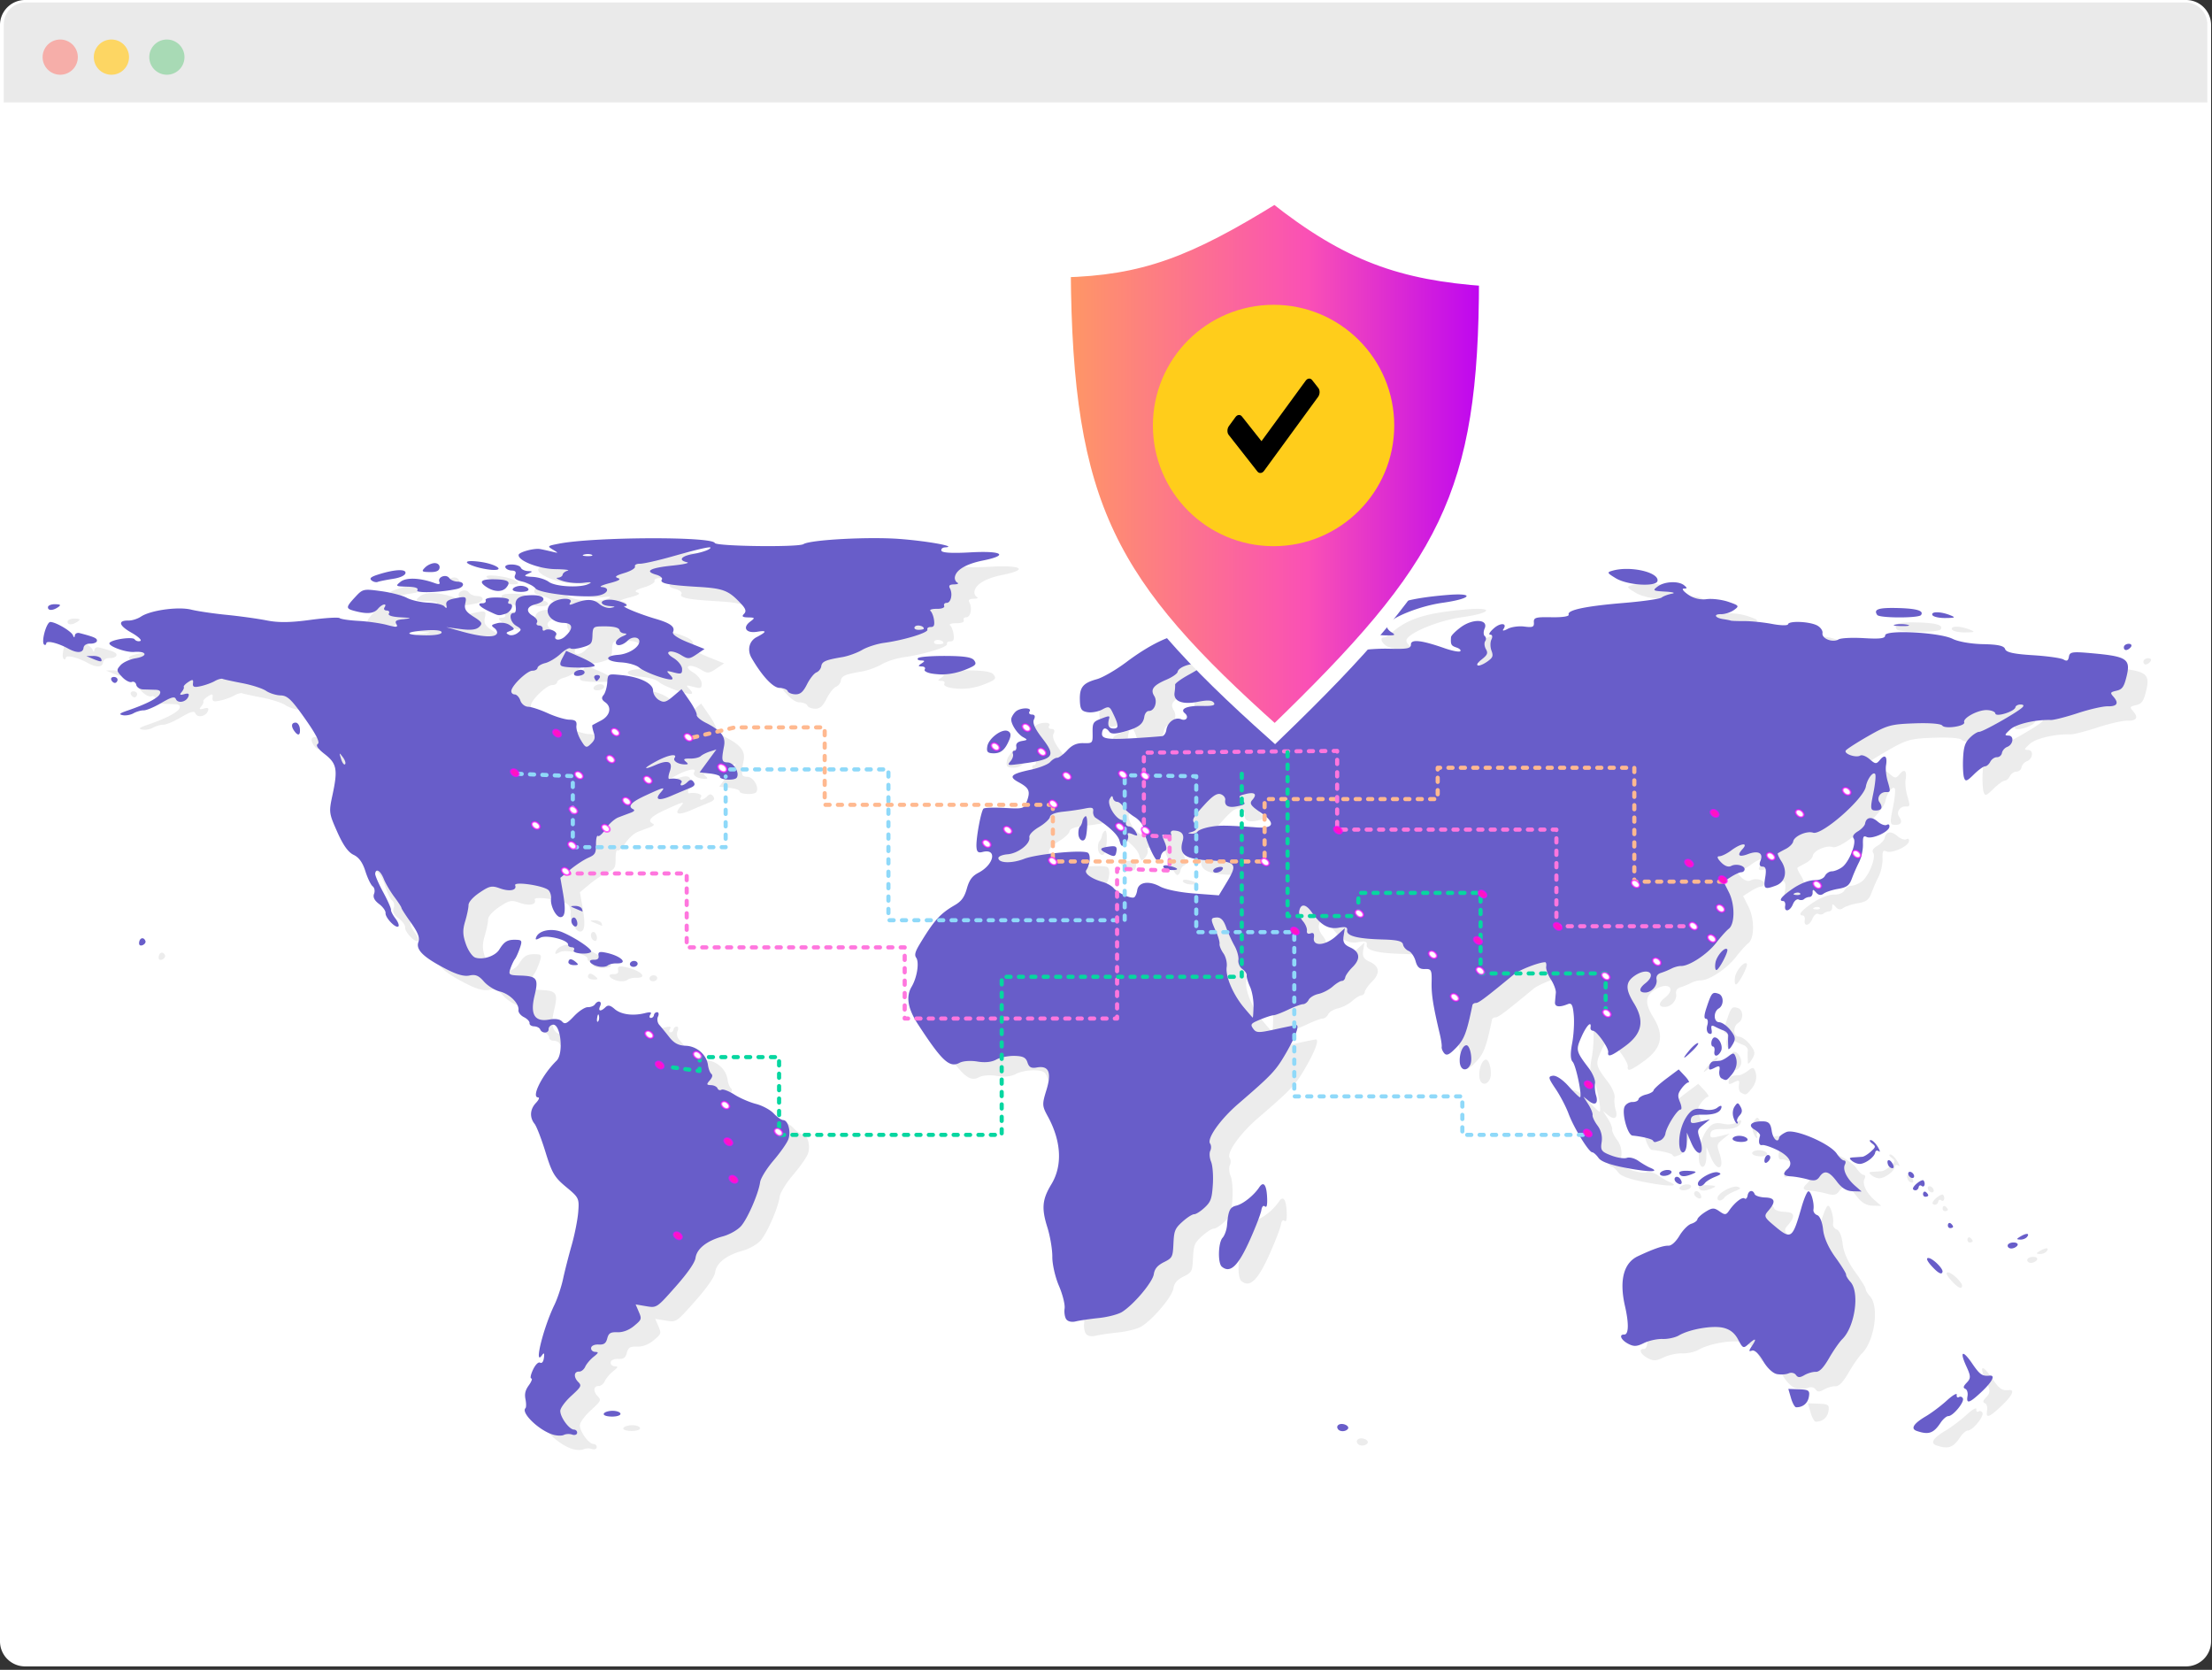 <svg xmlns="http://www.w3.org/2000/svg" xmlns:xlink="http://www.w3.org/1999/xlink" width="530" height="400" fill="none"><rect width="100%" height="100%" fill="#333333" stroke="none"/><defs><linearGradient id="a"><stop offset="0" style="stop-color:#ff9b61;stop-opacity:1"/><stop offset=".575" style="stop-color:#fa50b5;stop-opacity:1"/><stop offset="1" style="stop-color:#b900f5;stop-opacity:1"/></linearGradient><linearGradient xlink:href="#a" id="b" x1="18.176" x2="85.59" y1="39.466" y2="39.466" gradientTransform="matrix(1.562 0 0 1.562 -45.68 18.252)" gradientUnits="userSpaceOnUse"/></defs><path fill="#fff" d="M6 0h517.782a6 6 0 0 1 6 6v387.179a6 6 0 0 1-6 6H6a6 6 0 0 1-6-6V6a6 6 0 0 1 6-6Z"/><path d="M6.139.59a5.24 5.24 0 0 0-5.24 5.238v18.71h527.984V5.827A5.238 5.238 0 0 0 523.645.59H6.139z" style="stroke:none;fill:#eaeaea;fill-opacity:1"/><path fill="#A8DAB5" d="M39.985 17.901a4.216 4.216 0 1 0 0-8.432 4.216 4.216 0 0 0 0 8.432Z"/><path fill="#F6AEA9" d="M14.429 17.902a4.217 4.217 0 1 0 0-8.434 4.217 4.217 0 0 0 0 8.434Z"/><path fill="#FDD663" d="M26.696 17.902a4.217 4.217 0 1 0 0-8.434 4.217 4.217 0 0 0 0 8.434Z"/><path d="M137.136 347.095c-3.34-1.032-7.682-5.228-6.54-6.322.194-.186.196-1.138.006-2.115-.26-1.321-.053-2.187.806-3.377.636-.881.902-1.613.59-1.625-.325-.013-.154-.904.402-2.089.566-1.209 1.27-1.915 1.696-1.699.455.231.8-.206.922-1.171.144-1.13.023-1.295-.45-.62-2.025 2.886.283-6.523 2.949-12.017.734-1.513 1.67-4.315 2.08-6.227.411-1.913 1.34-5.552 2.064-8.086.724-2.537 1.434-6.126 1.577-7.976.252-3.262.164-3.445-2.91-5.993-2.78-2.305-3.385-3.327-4.924-8.325-.965-3.136-2.146-6.192-2.624-6.79-1.233-1.544-1.111-3.487.315-5.004.717-.762.934-1.314.522-1.328-1.705-.054 1.021-5.474 4.424-8.79 1.793-1.747.987-9.046-.954-8.62-.543.118-.968.596-.945 1.062.05 1.024-1.605 1.085-2.005.074-.157-.395-.819-.734-1.471-.753-.653-.02-1.143-.362-1.091-.76.052-.398-.552-1.047-1.344-1.442-.792-.394-1.383-1.147-1.314-1.672.208-1.583-2.103-3.903-4.454-4.472-1.216-.295-2.935-1.369-3.82-2.387-1.25-1.437-2.022-1.76-3.456-1.447-1.282.28-3.044-.218-5.76-1.629-5.318-2.763-7.136-4.55-6.487-6.378.374-1.054-.11-2.313-1.795-4.671-1.27-1.776-2.291-3.363-2.27-3.526.02-.163-.744-1.342-1.7-2.62-.955-1.276-2.09-3.211-2.52-4.3-.783-1.974-1.891-2.66-2.066-1.278-.05.402.798 2.374 1.886 4.383 1.088 2.008 1.943 3.93 1.9 4.269-.044.34.435 1.28 1.063 2.09.627.81.95 1.662.716 1.893-.604.598-3.197-2.096-3.08-3.2.053-.505-.65-1.483-1.564-2.174-1.12-.846-1.507-1.64-1.19-2.434.26-.649.11-1.453-.33-1.787-.44-.334-1.23-1.968-1.754-3.632-.651-2.07-1.542-3.304-2.821-3.91-1.293-.61-2.5-2.304-3.917-5.494-2.001-4.505-2.028-4.713-1.126-8.912 1.297-6.037 1.021-7.468-1.87-9.712-1.665-1.293-2.213-2.102-1.663-2.456.565-.364-.39-2.247-3.068-6.05-3.239-4.602-4.215-5.532-5.84-5.567-1.074-.023-2.647-.514-3.495-1.091-.85-.578-3.406-1.405-5.68-1.84-2.275-.433-4.395-.894-4.714-1.024-.318-.13-1.167.103-1.886.52-.718.415-2.22.96-3.335 1.21-1.619.364-2 .228-1.89-.676.114-.946-.077-.993-1.152-.287-.708.465-1.183.99-1.056 1.169.128.178-.102.723-.51 1.21-.572.683-.426.8.631.507.998-.276 1.264-.108.972.613-.532 1.313-2.54 1.68-2.993.548-.269-.672-1.125-.44-3.44.926-1.695 1-3.607 1.807-4.25 1.793-.644-.014-1.75.303-2.457.704-.708.401-1.87.606-2.583.456-1.021-.215-.763-.455 1.223-1.133 4.406-1.504 7.227-2.956 7.672-3.947.291-.65-.052-.976-1.055-1.005-.818-.023-2.138-.061-2.934-.087-.796-.025-1.543-.517-1.661-1.094-.119-.577-.603-.89-1.077-.696-.474.194-1.523-.352-2.33-1.213-1.358-1.45-1.384-1.658-.354-2.805.612-.68 2.224-1.421 3.582-1.645 3.068-.505 2.792-1.765-.333-1.525-2.105.161-6.543-1.52-5.858-2.218.815-.83 5.502-1.47 5.972-.814.282.395.895.578 1.36.406.467-.173-.49-1.07-2.123-1.996-3.043-1.724-3.326-2.954-.667-2.902.823.016 2.152-.406 2.953-.94 2.3-1.528 8.91-2.446 12.052-1.67 1.52.376 5.335.938 8.477 1.25 3.144.312 7.46.911 9.589 1.333 2.82.558 5.645.526 10.398-.117 3.593-.487 6.786-.682 7.092-.433.306.248 2.337.546 4.513.661 2.178.116 5.235.55 6.793.964 2.315.617 2.733.58 2.286-.2-.431-.754-.045-1.007 1.83-1.196 1.985-.2 1.842-.27-.862-.424-1.981-.113-3.056-.46-2.77-.896.259-.392.024-.721-.521-.732-.545-.01-.78-.34-.522-.731.742-1.128-.582-.85-1.577.33-.966 1.146-2.565 1.298-5.511.526-2.25-.59-2.242-.859.093-3.378 1.784-1.925 1.959-1.964 6.156-1.392 2.377.325 5.17 1.05 6.203 1.612 1.035.561 3.324 1.08 5.088 1.153 1.765.073 3.52.471 3.898.886.51.558.632.47.471-.34-.156-.786.348-1.21 1.798-1.514 2.963-.62 3.11-.555 2.723 1.219-.276 1.261.17 1.951 2.007 3.112 2.037 1.286 2.221 1.624 1.338 2.452-.726.68-2.03.827-4.468.504l-3.44-.456 3.867 1.077c4.58 1.274 7.62 1.478 8.235.552.245-.369 0-.999-.546-1.4-.876-.647-.796-.782.7-1.178.958-.253 2.26-.047 3.005.477 1.232.867 1.237.953.078 1.384-1.052.39-1.1.527-.32.915.505.251 1.437.066 2.071-.411 1.046-.787 1.015-.951-.331-1.75-1.452-.863-1.847-3.091-.542-3.066.39.007.57-.615.441-1.53-.283-2.013.908-2.766 4.297-2.717 2.903.043 3.196 1.487.44 2.172-2.114.525-2.397 1.727-.65 2.764.816.484 1.27 1.2 1.01 1.592-.26.392-.04.72.49.731.529.01.917.363.862.784-.055.42.207.567.582.326.923-.592 3.145.374 2.631 1.144-.845 1.269.854 1.553 2.162.361 2.074-1.89 1.92-3.178-.388-3.249-3.603-.111-5.148-3.484-2.322-5.07 1.818-1.02 4.696-.896 3.984.172-.39.587-.181.684.696.325 2.963-1.211 4.798-1.211 6.186 0 .788.688 2.062 1.123 2.832.968 1.18-.238 1.14-.303-.256-.413-2.656-.209-2.539-1.6.13-1.538 2.038.05 5.134 1.436 3.41 1.53-.959.051 3.676 1.963 7.378 3.042 3.655 1.065 4.793 1.93 4.208 3.203-.239.52 1.149 1.464 3.585 2.44l3.977 1.595-1.907 1.284c-1.74 1.172-2.064 1.185-3.741.154-1.01-.62-2.256-.977-2.77-.791-.603.218-.24.763 1.031 1.545 1.08.665 1.984 1.827 2.007 2.583.037 1.196-.215 1.306-1.955.85-1.863-.487-1.924-.449-.919.578.657.67.759 1.102.262 1.106-1.568.012-6.426-1.807-7.664-2.868-.686-.59-2.64-1.146-4.342-1.238-3.715-.2-4.237-1.541-.7-1.8 2.384-.176 4.887-1.687 5.07-3.062.166-1.24-1.654-1.471-2.78-.354-1.287 1.278-2.966 1.49-2.816.354.054-.41.766-1.028 1.58-1.373 1.048-.443 1.182-.646.455-.693-.565-.036-1.081-.362-1.147-.725-.133-.729-1.56-1.035-4.503-.965-1.773.041-1.949.232-2.012 2.19-.062 1.924-.308 2.212-2.411 2.822-1.288.374-2.575.489-2.86.255-.284-.233-1.365.367-2.401 1.333-1.036.966-2.674 1.95-3.641 2.189-.967.238-1.8.75-1.85 1.139-.051.389-.596.696-1.21.684-1.233-.026-4.889 3.444-5.065 4.805-.061.473.294.868.79.879.496.01 1.114.672 1.374 1.471s1.095 1.466 1.857 1.482c.762.016 2.88.711 4.705 1.544 1.826.833 4.16 1.533 5.186 1.555 1.438.032 1.825.363 1.683 1.44-.101.769.373 2.32 1.054 3.448 1.147 1.9 1.324 1.965 2.418.9.965-.942 1.086-1.443.662-2.752-.285-.88-.418-1.662-.295-1.737.123-.076 1.047-.57 2.055-1.098 2.168-1.137 2.646-3.216 1.004-4.371-.848-.596-.963-1.067-.417-1.704.415-.484.822-1.835.903-3.003.148-2.124.149-2.125 3.308-1.817 4.464.435 7.679 1.996 7.676 3.728 0 .782.623 1.793 1.389 2.247 1.175.697 1.706.56 3.41-.882l2.02-1.709 1.887 2.724c1.038 1.499 1.826 3.049 1.751 3.445-.075.397.881 1.232 2.123 1.856 3.711 1.866 4.866 3.338 4.419 5.637-.665 3.423-.566 3.853.893 3.886 1.46.034 2.918 2.523 2.146 3.662-.503.74-4.123.532-4.02-.231.036-.275-1.044-.625-2.4-.779l-2.466-.279 2.005-2.735 2.007-2.737-1.532.48c-.843.265-1.837.763-2.209 1.107-.372.344-1.529.611-2.57.594-1.451-.025-1.698.135-1.058.687.723.621.696.717-.2.706-1.607-.02-2.919-.86-2.443-1.565.749-1.109-1.455-.733-4.201.716-3.31 1.747-3.526 2.358-.345.978 3.09-1.34 4.23-.796 3.38 1.615-.355 1.008-.397 1.787-.093 1.732 1.573-.287 3.333.224 2.912.846-.672.994.405.912 1.445-.11.65-.638 1.009-.638 1.464 0 .454.638.214 1.002-.979 1.485a297.62 297.62 0 0 0-4.39 1.845c-3 1.287-4.054.955-2.539-.798 1.24-1.433.947-1.38-3.406.613-3.653 1.673-4.603 2.69-3.166 3.387.457.222.243.532-.576.833-.717.263-2.055.767-2.974 1.12-.918.352-2.285 1.587-3.037 2.744-.751 1.156-1.585 1.922-1.853 1.702-.268-.22-.48.685-.47 2.01.014 2.134-.197 2.501-1.855 3.224-1.029.448-2.956 1.713-4.281 2.81l-2.409 1.991.61 3.477c.742 4.225.562 5.972-.61 5.94-1.063-.028-2.442-2.767-2.225-4.416.086-.648-.17-1.548-.57-2-.98-1.112-8.438-2.227-8.032-1.202.478 1.208-1.348 1.56-3.69.71-1.895-.686-2.467-.565-4.816 1.022-1.622 1.095-2.665 2.272-2.667 3.01-.002.666-.364 2.41-.805 3.877-.633 2.105-.595 3.254.18 5.468.539 1.541 1.549 2.99 2.244 3.222 1.856.616 4.797-.371 5.758-1.934 1.177-1.914 1.948-2.377 3.893-2.335 1.54.032 1.636.213 1.038 1.976-.361 1.067-.896 2.253-1.189 2.636-.292.383-.777 1.41-1.077 2.28-.505 1.471-.34 1.592 2.3 1.677 4.088.134 4.483.681 3.478 4.83-1.095 4.525.036 6.348 3.542 5.71 1.46-.265 2.56-.093 3.065.48.648.734 1.158.504 2.857-1.293 1.138-1.204 2.621-2.173 3.295-2.153.673.02 1.438-.278 1.698-.662.75-1.104 1.814-.773 1.265.393-.587 1.248.113 1.407 1.262.288.613-.598 1.156-.494 2.2.419 1.517 1.326 4.376 1.717 7.264.992 1.322-.332 1.697-.236 1.308.334-.3.44-.252.808.106.818.359.011.695-.3.747-.69.053-.39.403-.7.778-.689.374.011.458.492.185 1.069-.272.576-.129 1.462.32 1.968.448.506 1.52 1.822 2.384 2.925 1.143 1.46 2.21 2.024 3.928 2.076 2.648.08 5.02 2.132 5.354 4.631.116.874.474 1.813.794 2.086.393.336.27.853-.377 1.589-.82.933-.775 1.096.312 1.13.7.022 1.402.37 1.56.772.159.402.58.551.937.33.356-.22 1.743.297 3.082 1.148 1.338.852 3.674 1.864 5.191 2.248 1.517.385 3.422 1.409 4.233 2.274.81.866 1.844 1.586 2.296 1.6 1.175.039 1.894 2.756 1.222 4.616-.314.87-1.912 3.15-3.55 5.065-1.636 1.915-3.08 4.25-3.21 5.19-.373 2.678-2.92 8.575-4.52 10.463-.814.963-2.738 2.064-4.39 2.515-3.85 1.05-6.258 2.944-6.562 5.161-.155 1.126-1.875 3.608-4.773 6.886-4.508 5.1-4.528 5.114-7.05 4.687l-2.529-.428.763 1.782c.734 1.716.692 1.841-1.143 3.372-1.19.992-2.675 1.558-3.96 1.51-1.668-.064-2.132.215-2.462 1.48-.31 1.194-.797 1.537-2.075 1.467-.97-.053-1.72.284-1.79.805-.066.494.358.923.941.954.931.05.884.199-.38 1.208-.792.634-1.682 1.692-1.977 2.353-.295.66-.955 1.184-1.466 1.164-1.251-.049-1.362 1.326-.2 2.489.866.868.733 1.132-1.692 3.345-1.457 1.328-2.624 2.933-2.616 3.595.019 1.538 2.123 4.414 3.264 4.46.483.02.831.384.774.809-.057.425-.59.6-1.185.39-.594-.21-1.49-.175-1.99.077s-1.699.214-2.663-.083zm11.07-100.301c-.121-.57-.289-.407-.428.417-.127.746-.037 1.168.198.939.235-.23.338-.84.23-1.356zm-61.361-61.953c-.905-1.201-.924-1.182-.426.426.287.926.713 1.491.947 1.257.234-.234 0-.992-.521-1.683zm23.66-29.877c.062-.48-1.274-.672-3.653-.522-5.164.326-5.51 1.1-.535 1.198 2.454.049 4.13-.222 4.189-.676zm38.9 187.052c.258-.373 1.273-.646 2.256-.607.983.04 1.746.384 1.694.766-.052.381-1.068.654-2.257.606-1.287-.052-1.972-.362-1.693-.765zm175.87 3.78c-.603-.846.411-1.536 1.633-1.11.659.23.998.693.754 1.03-.517.712-1.905.759-2.388.08zm138.678.434c-1.547-.53-.78-1.771 2.172-3.51 1.376-.81 3.641-2.514 5.034-3.785 1.394-1.272 2.463-1.89 2.375-1.37-.088.517.146.766.52.55.375-.214.807-.057.96.35.348.913-2.4 4.217-3.494 4.206-.438-.003-1.27.706-1.85 1.578-1.7 2.556-2.86 2.958-5.717 1.98zm-30.137-7.888-.639-2.189 2.607.1c2.318.09 2.575.29 2.315 1.816-.263 1.545-1.497 2.544-3.067 2.483-.317-.012-.865-1.007-1.216-2.21zm42.3-.48c.134-.759-.101-1.53-.521-1.714-.593-.26-.513-.598.358-1.515.98-1.03.965-1.526-.121-3.892-1.685-3.67-.9-4.034 1.41-.653 1.822 2.668 2.407 3.074 4.173 2.893 1.457-.15.642 1.46-1.985 3.923-2.887 2.706-3.658 2.93-3.313.958zm-45.664-5.255c-.991-.185-2.353-1.473-3.328-3.149-1-1.717-2.044-2.694-2.647-2.475-.818.296-.817.09.008-1.156 1.204-1.816.873-1.961-.874-.383-1.193 1.078-1.359 1.002-2.464-1.112-.81-1.55-1.944-2.444-3.578-2.823-2.594-.601-8.074.35-10.62 1.842-.876.513-2.63.894-3.9.846-1.27-.047-3.276.39-4.459.971-1.765.868-2.457.89-3.87.129-1.66-.896-2.19-2.211-.87-2.162 1.08.04 1.154-2.597.19-6.809-1.41-6.165-.334-10.345 3.084-11.952 3.765-1.77 6.076-2.566 7.324-2.522.718.025 1.766-.923 2.652-2.4.806-1.342 2.076-2.626 2.822-2.851.747-.226 1.407-.706 1.467-1.067.06-.36.94-1.173 1.957-1.804 1.602-.996 2.046-1.01 3.332-.11 1.3.91 1.584.893 2.29-.144 1.325-1.947 3.17-3.4 3.732-2.94.29.237.613-.076.717-.696.212-1.264 1.261-1.482 1.69-.35.153.405 1.286.77 2.515.811 2.428.082 2.64 1.02.727 3.223-1.07 1.233-.958 1.51 1.413 3.502 4.116 3.458 4.38 3.281 6.586-4.412.538-1.876 1.239-3.564 1.557-3.75.627-.368 1.557 2.75 1.29 4.324-.091.532.322 1.138.917 1.346.619.217 1.213 1.68 1.39 3.42.195 1.93 1.272 4.367 2.954 6.684 1.456 2.005 2.608 3.869 2.562 4.143-.048.273.423 1.058 1.044 1.744 2.265 2.498 1.08 10.732-1.97 13.725-.67.658-2.089 2.698-3.152 4.534-1.358 2.345-2.31 3.321-3.206 3.287-.702-.027-1.915.326-2.697.783-1.09.637-1.564.627-2.04-.044-.344-.486-1.119-.656-1.744-.382-.618.271-1.879.351-2.802.18zm-170.28-13.13c-.357-.499-.536-1.664-.399-2.588.137-.925-.476-3.371-1.363-5.437-.892-2.079-1.598-5.175-1.58-6.932.018-1.748-.515-4.925-1.185-7.06-1.439-4.582-1.242-6.693.963-10.335 2.702-4.462 2.391-10.304-.87-16.266-1.36-2.49-1.38-2.858-.33-6.265 1.313-4.267.586-5.967-2.324-5.431-1.297.239-1.843-.06-2.208-1.205-.378-1.185-1.072-1.535-3.13-1.578-1.455-.03-3.414.37-4.353.887-1.107.61-2.7.775-4.524.468-1.613-.273-3.437-.142-4.275.305-2.392 1.276-4.19-.39-9.935-9.197-2.462-3.775-2.956-6.648-1.547-9.018 1.31-2.204 1.885-5.863 1.095-6.973-.448-.628-.244-1.425.812-3.18 3.422-5.688 4.92-7.362 8.388-9.37 1.643-.951 2.348-1.909 2.94-3.995.593-2.087 1.263-2.998 2.799-3.802 3.783-1.98 4.525-5.91.934-4.964-1.035.273-1.375-.042-1.432-1.334-.093-2.087 1.102-8.485 1.692-9.055.237-.23 2.519-.303 5.071-.164 4.52.247 4.663.203 5.329-1.617.879-2.406.544-3.173-1.98-4.54-2.505-1.356-1.91-1.969 2.924-3.01 2.041-.438 4.122-1.263 4.624-1.831.501-.569 1.252-1.026 1.669-1.017.417.01 1.496-.787 2.399-1.77 1.175-1.28 2.282-1.775 3.893-1.74 2.228.05 2.251.023 2.21-2.497-.039-2.288.142-2.62 1.762-3.253 2.16-.843 2.406-.86 2.203-.148-.46 1.615-.138 2.376 1.019 2.401 1.374.03 1.318-.795-.277-4.012-.637-1.285-.927-1.35-2.413-.541-.928.506-2.493.792-3.477.638-1.485-.234-1.802-.717-1.867-2.838-.094-3.135.713-4.14 4.078-5.071 1.414-.391 4.592-2.232 7.064-4.093 5.46-4.108 10.627-6.626 13.632-6.64 1.23-.005 2.777-.294 3.438-.642 2.063-1.087 9.1-.747 9.69.469.288.593.951 1.119 1.474 1.169 5.73.549 12.415 3.009 12.19 4.487-.225 1.48-2.6 1.974-6.553 1.364-1.95-.3-3.275-.278-2.945.05.331.328.698 1.18.82 1.891.12.712.677 1.303 1.238 1.315.606.012.886-.326.69-.835-.238-.622.391-.705 2.308-.304 1.74.364 2.537.293 2.344-.21-.335-.873 2.586-2.177 4.777-2.134 1.25.025 1.471-.27 1.448-1.923-.026-1.835.08-1.92 1.75-1.383 2.28.732 2.528 1.124 1.23 1.947-.8.507-.639.677.678.712.952.024 1.92-.227 2.154-.56.756-1.078 7.368-2.11 12.657-1.974 4.312.11 5.162-.055 5.158-1.01-.007-1.33 2.52-1.05 8.062.888 1.815.635 3.506.96 3.757.72.252-.24-.156-.64-.904-.89-1.28-.427-1.422-.695-1.307-2.475.026-.39 1.108-1.482 2.406-2.426 2.888-2.1 6.625-1.87 5.654.348-.32.729-.306 1.548.03 1.821.335.274.383.818.105 1.21-.277.393-.206 1.245.159 1.893.56.996.394 1.39-1.068 2.543-2.056 1.622-.647 1.953 1.539.362 1.207-.88 1.34-1.273.862-2.55-.31-.832-.311-2.021 0-2.644.329-.66.213-1.14-.278-1.149-.497-.01-.16-.625.828-1.507 1.628-1.456 3.36-1.3 2.294.207-.305.432.146.389 1.056-.102.874-.471 2.664-.718 3.976-.547 2.022.262 2.373.109 2.295-1.002-.082-1.157.424-1.303 4.255-1.232 2.593.049 4.242-.207 4.08-.633-.413-1.09 4.032-2.03 13.196-2.79 4.57-.38 8.657-.963 9.078-1.296.42-.334 1.527-.748 2.46-.92.96-.178.282-.394-1.564-.498-3.014-.17-3.149-.264-1.808-1.256 1.646-1.216 5.034-1.344 6.329-.237.77.659.755.745-.125.766-.545.013-.073.66 1.05 1.435 1.332.922 2.874 1.302 4.444 1.096 1.323-.173 3.658.113 5.19.634 2.595.885 2.687 1.019 1.351 1.972-.787.562-2.164 1.008-3.06.992-1.942-.036-1.528.89.535 1.194.797.118 1.587.274 1.756.348.17.074 1.645.128 3.28.12 1.635-.007 4.631.3 6.658.682 2.028.383 3.733.417 3.79.074.143-.857 4.95-.693 6.87.236.865.418 1.488 1.267 1.384 1.885-.22 1.324 2.46 2.368 3.854 1.502.532-.33 3.263-.464 6.07-.297 3.9.233 5.104.075 5.095-.666-.017-1.404 13.074-.725 16.176.841 1.325.669 4.431 1.21 7.26 1.264 3.593.07 5.046.391 5.3 1.175.252.784 2.07 1.187 6.638 1.47 3.463.215 6.776.68 7.36 1.033.798.482 1.119.314 1.291-.676.208-1.19.8-1.265 6.134-.767 7.733.721 8.675 1.384 7.698 5.422-.62 2.568-1.042 3.177-2.421 3.495-1.51.349-1.582.485-.754 1.425 1.382 1.57.91 2.36-1.38 2.312-1.134-.024-4.36.713-7.165 1.637-2.803.922-5.695 1.658-6.427 1.636-3.71-.11-8.319.963-9.736 2.268-1.405 1.293-1.448 1.444-.42 1.466 1.407.03 1.155 2.157-.322 2.719-.59.224-1.153.875-1.251 1.446-.1.572-.638 1.029-1.198 1.017-.56-.013-1.276.477-1.592 1.087-.317.61-.883 1.102-1.258 1.094-.376-.008-1.578.864-2.67 1.939-1.723 1.693-2.037 1.792-2.375.747-.214-.663-.313-2.747-.22-4.632.134-2.706.474-3.735 1.614-4.88.795-.8 1.81-1.446 2.258-1.436.844.018 8.887-4.519 10.267-5.791.516-.477.397-.733-.348-.748-.623-.013-1.184.28-1.249.65-.178 1.034-4.7 2.438-4.816 1.498-.052-.427-.98-.794-2.059-.817-2.154-.045-5.778 1.92-5.401 2.928.35.936-4.62 1.677-5.25.784-.315-.447-3.045-.665-6.677-.533-5.649.205-6.525.446-11.055 3.04-2.704 1.547-5.124 3.102-5.381 3.457-.57.784 2.427 1.843 3.458 1.221.405-.244 1.418.148 2.251.872 1.392 1.207 1.597 1.218 2.5.131 1.164-1.4 1.784-.812 1.422 1.351-.142.851.024 2.515.368 3.697.77 2.642.756 2.726-.423 2.7-1.328-.031-2.23 1.402-1.517 2.412.903 1.28.542 2.031-.96 1.996-1.217-.029-1.27-.438-.516-4.102.46-2.24.663-4.322.45-4.624-.497-.704-1.912 1.191-2.228 2.983-.527 2.985-10.557 11.757-12.64 11.06-1.514-.508-4.563.835-4.775 2.102-.088.53-.89 1.335-1.781 1.79-.891.455-1.74.924-1.886 1.042-.146.118.228.978.833 1.91 1.541 2.38.972 4.971-1.277 5.814-2.777 1.042-3.055.835-2.594-1.932.314-1.883.144-2.585-.629-2.604-.724-.018-.879-.474-.49-1.444.72-1.797-.561-2.469-2.975-1.56-2.2.829-2.76.35-1.366-1.167 1.53-1.663-.32-1.464-2.661.287-1.03.77-2.316 1.403-2.858 1.408-.667.006-.537.475.4 1.448.855.89 1.777 1.226 2.409.88 1.201-.659 3.382-.074 3.227.865-.06.358-.413.643-.785.634-.373-.01-1.483.494-2.467 1.119l-1.79 1.135 1.292 2.566c1.47 2.918 1.442 7.621-.05 8.737-.533.401-1.902 1.927-3.039 3.393-2.095 2.702-6.446 5.562-8.377 5.509-.582-.016-1.616.261-2.298.617-.682.355-1.814.822-2.514 1.037-.832.256-1.201.806-1.064 1.585.265 1.511-1.229 3.165-2.817 3.12-1.467-.041-1.418-.993.113-2.195 2.909-2.285.653-3.974-2.484-1.861-2.271 1.53-2.333 3.197-.246 6.596 2.626 4.274 1.997 7.32-2.132 10.336-3.254 2.377-4.226 2.725-4.017 1.44.166-1.016-2.752-5.136-3.657-5.163-.383-.011-.643-.348-.578-.747.286-1.764-.971-.506-2.147 2.147-1.43 3.227-1.374 3.475 1.71 7.543.955 1.26 1.636 2.905 1.514 3.655-.122.75-.014 2.032.238 2.85.613 1.979-.202 2.603-1.76 1.35l-1.265-1.018 1.164 1.816c.64.999 1.106 2.168 1.036 2.598-.07.43.469 1.572 1.197 2.537a5.262 5.262 0 0 1 .977 3.946c-.309 1.953-.062 2.3 2.272 3.196 1.44.553 3.134.815 3.763.581.63-.233 1.879.093 2.776.725.896.632 2.148 1.363 2.782 1.625 2.614 1.079 0 1.124-5.515.097-4.01-.748-6.176-1.519-6.82-2.428-.52-.732-1.198-1.34-1.507-1.35-.837-.027-4.435-5.894-5.68-9.263-.598-1.618-1.988-4.28-3.09-5.914-1.788-2.658-1.859-2.992-.661-3.164.787-.112 2.325.911 3.729 2.48 1.314 1.47 2.55 2.677 2.745 2.683.646.02-.929-7.66-1.747-8.512-.532-.555-.573-2.028-.122-4.38.373-1.949.555-4.972.402-6.718-.222-2.536-.514-3.08-1.45-2.7-2.044.826-3.146.655-3.054-.473.049-.602.14-1.62.203-2.263.062-.643-.471-2.074-1.184-3.18-.715-1.104-1.223-2.484-1.13-3.064.094-.58-.014-1.06-.24-1.067-1.38-.038-6.147 1.808-7.453 2.886-6.837 5.641-8.5 6.892-9.14 6.874-.402-.012-.782.223-.843.522-1.368 6.643-1.967 8.205-3.914 10.21-1.616 1.664-2.26 1.965-2.826 1.323-.403-.457-.683-1.15-.622-1.538.061-.388-.135-1.744-.437-3.013-1.606-6.755-2.048-9.545-1.976-12.477.073-2.923-.083-3.229-1.611-3.157-1.251.06-1.831-.434-2.23-1.897-.298-1.088-1.053-2.188-1.68-2.445-.626-.257-1.226-.95-1.332-1.539-.146-.807-1.368-1.104-4.942-1.201-5.969-.162-8.646-.852-8.441-2.176.119-.77-.385-.933-1.994-.643-2.465.444-4.357-.633-6.49-3.693-1.45-2.081-2.71-2.152-3.014-.17-.088.579.328 1.627.925 2.33.597.701 1.016 1.728.931 2.28-.09.595.263.845.868.613.695-.266.952.065.802 1.036-.332 2.161 2.76 1.941 5.316-.379l2.095-1.902-.291 1.88c-.222 1.437.135 2.07 1.518 2.693 2.403 1.083 2.623 2.77.62 4.759-.888.881-1.674 1.988-1.747 2.46-.073.473-.432.85-.798.84-.366-.01-1.366.6-2.22 1.355-.855.755-2.384 1.55-3.397 1.764-1.013.215-2.072.855-2.353 1.42-.282.567-.881 1.03-1.332 1.031-.451.001-2.063.596-3.582 1.323-1.517.726-3.083 1.322-3.48 1.324-.395.003-1.844.47-3.217 1.039-2.252.934-2.416 1.146-1.682 2.179s1.259 1.046 5.397.137c2.523-.554 4.747-1.003 4.94-.997.83.024-.21 2.833-2.52 6.803-2.421 4.16-3.313 5.105-11.374 12.053-4.326 3.729-7.602 8.358-6.758 9.545.289.406.306 1.18.039 1.718-.268.539-.18 1.715.194 2.613.374.898.563 3.38.418 5.517-.228 3.385-.482 4.086-1.98 5.488-.944.883-2.068 1.593-2.499 1.579-.43-.015-1.686.788-2.792 1.783-1.799 1.621-2.025 2.166-2.166 5.22-.15 3.262-.25 3.456-2.297 4.487-1.542.777-2.215 1.578-2.409 2.875-.288 1.917-4.768 7.245-7.591 9.032-.915.579-3.42 1.236-5.567 1.461-2.146.225-4.636.59-5.534.811-.974.24-1.892.035-2.278-.507zm44.868-74.943c.039-1.494-.339-3.612-.838-4.706-.5-1.095-.86-2.318-.799-2.717.061-.4-.408-1.09-1.043-1.536-.634-.445-1.06-1.423-.946-2.173.114-.751-.32-2.304-.966-3.45-.645-1.148-1.547-3.15-2.006-4.45-.585-1.659-1.263-2.337-2.271-2.27-1.49.1-1.492.324-.034 3.571.482 1.074.822 2.309.756 2.744-.065.436.354 1.459.932 2.273.579.815.931 2.28.783 3.255-.338 2.23 1.528 6.619 4.134 9.727 1.1 1.312 2.05 2.399 2.114 2.415.062.019.146-1.19.184-2.683zm-27.874-27.82c.292-1.968 2.753-2.377 5.468-.907 1.33.72 4.723 1.415 8.183 1.675l5.916.444 1.753-2.895c2.85-4.707 2.535-5.153-3.854-5.467-6.041-.296-7.543-1.37-6.565-4.697.462-1.572-.282-2.413-2.174-2.46-.549-.013-.802.331-.61.83.227.587-.089.71-1.019.395-1.323-.448-1.333-.422-.54 1.474.554 1.327.565 2.012.033 2.192-.425.143-.842.723-.927 1.288-.084.565-.435 1.02-.78 1.012-.736-.019-3.157-5.618-3.341-7.73-.07-.804-1.051-2.031-2.18-2.727-1.13-.696-2.351-1.792-2.716-2.435-.364-.643-1.031-1.178-1.483-1.189-.451-.01-.893-.431-.982-.934-.111-.628-.361-.528-.795.318-.69 1.344 1.596 4.985 3.153 5.023.472.011.81.347.752.746-.059.4.285.735.766.747.48.012 1.183.568 1.562 1.236.614 1.084.536 1.152-.732.633-1.005-.412-1.325-.335-1.093.264.18.465-.095 1.321-.612 1.902-.81.912-1.003.828-1.412-.613-.4-1.408-2.352-3.276-5.753-5.501-.398-.26-.652-.966-.564-1.568.125-.851-.31-.994-1.97-.645-1.17.246-3.505.587-5.187.756-1.913.193-3.108.663-3.195 1.254-.075.52-1.26 1.613-2.632 2.428-1.519.903-2.42 1.872-2.306 2.48.286 1.525-2.711 3.848-5.221 4.049-1.23.098-2.222.505-2.203.904.058 1.248 3.21 1.336 6.206.174 2.947-1.144 13.802-2.195 15.19-1.47.777.406.587 2.856-.323 4.163-.555.796 1.197 2.073 3.909 2.85 1.005.288 2.192.955 2.638 1.482.988 1.17 4.198 2.609 4.914 2.204.286-.162.613-.92.727-1.685zm18.229-4.542c-.134-.34.355-.776 1.083-.966.727-.19 1.283-.084 1.235.235-.129.853-2.039 1.455-2.318.73zm-11.965-1.038c-.154-.395.455-.516 1.424-.284 2.276.546 2.53 1.067.497 1.015-.91-.023-1.774-.352-1.92-.731zm-13.684-3.324c-1.765-.919-1.619-1.244.709-1.57 1.556-.217 1.907-.006 1.75 1.053-.216 1.465-.516 1.528-2.459.517zm-6.66-4.464c-.063-.778.095-1.616.35-1.86.256-.246.525-.832.598-1.302.074-.47.404-1.012.734-1.205.33-.192.506 1.04.39 2.74-.154 2.275-.439 3.08-1.083 3.064-.48-.012-.925-.658-.988-1.437zm28.564-.717c.245-.351 1.558-.842 2.916-1.09 2.337-.428 3.787-.413 11.346.116 4.15.291 4.422-1.123.701-3.668-2.253-1.54-2.603-2.084-1.872-2.903 1.254-1.403.61-1.98-1.592-1.425-1.731.437-1.79.54-.85 1.464.932.918.856 1.027-1.003 1.434-2.227.487-3.254-.014-3.034-1.479.08-.53-.403-1.15-1.073-1.377-.89-.3-1.942.38-3.895 2.514-2.846 3.11-3.172 3.756-2.27 4.493.879.719.502 1.695-.784 2.032-1.048.275-1.058.316-.1.416.585.061 1.264-.176 1.51-.527zm-11.59-22.587c1.242-.089 2.624-.201 3.07-.25.446-.048.903-.705 1.015-1.46.282-1.891 2.067-3.194 3.55-2.59 1.263.515 1.93-.584.876-1.444-1.257-1.026.534-1.816 3.957-1.743 2.703.057 3.451-.137 2.997-.777-.432-.61-1.524-.67-3.823-.213-3.707.738-5.893-.122-5.585-2.195.111-.743.169-1.6.129-1.904-.04-.304 1.458-1.394 3.331-2.422 2.883-1.583 3.221-1.947 2.194-2.364-1.43-.582-4.742.561-4.91 1.694-.065.434-1.27 1.282-2.68 1.884-3.165 1.353-3.914 2.354-2.93 3.918.862 1.369.058 3.608-1.285 3.58-.487-.011-.978.597-1.09 1.352-.269 1.821-1.424 2.672-4.922 3.626-2.068.565-3.068.563-3.471-.004-.789-1.11-1.554-1.013-1.735.22-.244 1.662 1.283 1.81 11.312 1.093zm17.383 126.831c-1.005-.85-.878-5.757.179-6.917.496-.545.977-1.894 1.068-2.998.288-3.508.675-4.332 2.208-4.698 1.637-.392 4.215-2.447 5.507-4.393 1.058-1.593 1.79-.568 1.896 2.656.056 1.698-.107 2.271-.544 1.913-.379-.31-.713.059-.848.935-.122.796-1.323 3.92-2.668 6.938-2.854 6.406-4.784 8.269-6.798 6.564zm169.972-.255c-1.023-1.144-1.28-1.837-.672-1.817.99.032 3.518 2.488 3.38 3.282-.148.855-1.09.346-2.708-1.464zm18.325-4.858c.07-.4.737-.706 1.481-.68.744.026 1.113.368.82.76-.294.391-.96.698-1.481.68-.52-.019-.89-.36-.82-.76zm3.013-2.09c1.45-.876 2.32-.846 1.644.056-.294.393-1.034.691-1.645.664-.956-.04-.956-.142 0-.72zm-17.337-2.828c.074-.423.394-.557.711-.298.318.259.553.615.522.791-.03.176-.35.31-.71.298-.361-.012-.596-.368-.522-.791zm-5.948-7.509c.073-.423.393-.557.71-.298.318.258.553.615.522.791-.03.177-.35.311-.71.299-.36-.012-.595-.368-.522-.792zm-59.115-2.65c-.454-.371-.571-.908-.26-1.192.31-.285.842-.127 1.18.35.797 1.125.15 1.716-.92.842zm5.175.188c.188-1.134 3.577-2.957 4.795-2.579.917.285.786.477-.737 1.083-1.018.405-2.1 1.075-2.404 1.49-.693.945-1.81.95-1.654.007zm33.288-.37c-1.892-2.532-3.01-2.836-4.172-1.136-.613.897-1.285 1.03-2.915.579-1.165-.323-2.92-.636-3.9-.695-1.892-.115-2.118-.607-.822-1.788 1.417-1.29.457-3.067-2.43-4.497-1.548-.767-3.195-1.314-3.661-1.216-.766.16-.978-.778-.512-2.26.096-.306-.504-.957-1.333-1.447-1.76-1.04-.704-2.044 2.08-1.974 1.338.034 1.799.54 2.042 2.245.285 1.99 1.534 3.134 1.787 1.635.056-.335.824-.927 1.707-1.314 2.014-.884 10.544 2.777 12.118 5.203.566.872 1.343 1.596 1.726 1.608.384.013.48.44.214.951-.617 1.184.403 3.328 2.424 5.098l1.58 1.384-2.13-.065c-1.476-.047-2.64-.753-3.804-2.311zm18.222 1.646c.139-.803 2.231-2.36 2.555-1.901.536.757.152 1.801-.474 1.29-.317-.258-.637-.124-.71.3-.073.423-.428.76-.788.748-.36-.012-.622-.209-.583-.437zm-60.53-3.771c.286-.39 1.102-.69 1.813-.667.711.023 1.06.362.774.752-.285.39-1.1.69-1.812.667-.711-.024-1.06-.362-.774-.752zm4.528.149c-.167-.445.693-.684 2.176-.604 1.963.105 2.177.248 1.06.71-1.92.796-2.905.763-3.236-.106zm54.92.347c-.152-.407.015-.73.376-.719.36.012.78.355.934.762.153.408-.015.731-.376.72-.36-.012-.78-.355-.934-.763zm-34.481-3.64c.104-.621.482-1.12.84-1.109.357.012.599.328.536.704-.064.375-.442.874-.84 1.11-.4.234-.64-.082-.536-.704zm29.601 1.238c-.488-1.29.362-1.532 1.053-.3.397.708.375 1.127-.058 1.112-.383-.012-.83-.378-.994-.812zm-8.681-.965c-.718-.615-.64-.75.468-.816.73-.044 1.653-.106 2.051-.14.4-.032 1.312-.592 2.03-1.243 1.221-1.108 1.239-1.235.279-1.97-.564-.43-.702-.783-.306-.783.395.002 1.159.73 1.696 1.622.536.891.648 1.37.249 1.062-.414-.317-.791-.182-.876.314-.188 1.1-2.453 2.737-3.75 2.71-.54-.012-1.369-.351-1.841-.756zm-41.36-4.326c-.036-2.704 1-5.64 2.562-7.262.823-.853 1.742-1.053 3.286-.714 1.284.282 2.596.118 3.274-.408.71-.552 1.083-.592 1.002-.107-.206 1.239-1.736 1.841-4.533 1.786-1.87-.037-2.655.255-2.784 1.036-.19 1.146.108 1.198 2.85.5l1.703-.433-1.564 1.277c-1.5 1.226-1.533 1.365-.826 3.475 1.294 3.862-.516 4.573-2.112.83l-1.023-2.4-.029 2.367c-.038 3.154-1.764 3.204-1.806.053zm-6.322-.538c-.274-.387-2.668-.96-4.861-1.164-1.206-.112-2.655-5.468-1.886-6.971.314-.616 1.163-1.102 1.885-1.08.723.023 1.367-.278 1.43-.67.065-.39.879-.893 1.81-1.116.93-.223 1.736-.669 1.789-.991.052-.323 1.43-1.584 3.06-2.804l2.968-2.22 1.465 1.564c.805.86 1.203 1.555.884 1.545-.319-.01-1.072.652-1.674 1.47-.917 1.247-.974 1.775-.357 3.273.406.982.46 1.777.121 1.767-.77-.024-3.337 4.057-3.616 5.75-.114.692-.7 1.442-1.303 1.666-1.337.495-1.35.495-1.715-.019zm19.111-.438c.067-.4.835-.703 1.707-.675.872.028 1.712.383 1.866.79.162.43-.548.711-1.707.674-1.093-.035-1.932-.39-1.866-.79zm.195-5.111c-.272-.887-.153-1.932.296-2.593.678-1 .816-.996 1.406.052.485.862.424 1.408-.234 2.115-.487.523-.73 1.173-.538 1.443.19.27.163.485-.063.478-.225-.007-.615-.68-.866-1.497zm-2.85-9.331c-.413-.215-.645-1.03-.515-1.812.198-1.195.009-1.303-1.194-.68-1.14.59-1.391.513-1.243-.378.102-.615.56-1.157 1.016-1.204a83.762 83.762 0 0 1 1.57-.147c.405-.033 1.316-.511 2.023-1.062 1.112-.866 1.343-.858 1.703.062.58 1.48.22 3.03-1.045 4.496-1.143 1.325-1.156 1.33-2.315.725zm-62.72-3.915c-.123-1.96.713-4.035 1.616-4.008.888.026 1.53 3.432.887 4.706-.86 1.706-2.376 1.282-2.502-.698zm54.982-2.76c.805-.969 1.736-1.765 2.068-1.767.333-.004-.218.794-1.222 1.77-2.33 2.264-2.727 2.263-.846-.003zm6.044.159c.1-.601-.062-1.1-.36-1.11-.298-.008-.46-.507-.36-1.108.099-.602.445-1.086.769-1.076 1.118.032 2.096 2.154 1.514 3.286-.741 1.442-1.802 1.447-1.563.008zm3.318-.634c-.012-.403-.035-1.063-.052-1.467-.016-.403 0-1.106.033-1.562.034-.456-.423-1.01-1.016-1.23a21.404 21.404 0 0 1-2.136-.962c-.836-.444-1.01-.291-.833.726.16.912-.025 1.177-.634.91-.475-.208-.65-1.076-.394-1.943.255-.862.12-1.578-.3-1.59-.53-.015-.485-.854.145-2.74 1.183-3.537 1.372-3.753 2.843-3.256 1.288.436 1.334 2.764.07 3.518-1.332.793-1.278 3.263.072 3.302.698.02 1.924.883 2.724 1.916 1.237 1.596 1.309 2.121.478 3.495-.538.889-.987 1.286-1 .883zM148.13 234.975c-2.006-.425-2.896-1.663-1.16-1.614.91.026 1.267-.29 1.127-1-.147-.75.187-.973 1.206-.805 3.927.646 6.354 2.765 3.06 2.671-.778-.022-1.711.209-2.074.513-.363.304-1.334.41-2.159.235zm-7.25-1.073c.118-.89.769-.871 1.84.052.67.578.565.709-.553.686-.76-.016-1.339-.348-1.287-.738zm14.742.418c.053-.391.511-.7 1.019-.685.508.014.88.346.828.737-.053.391-.511.7-1.019.685-.508-.015-.88-.346-.828-.737zm-117.597-5.115c.136-1.136 1.104-1.369 1.508-.362.141.35-.168.808-.688 1.015-.573.23-.895-.027-.82-.653zm104.151 1.882c.26-.384.044-.711-.483-.726-.526-.015-.923-.28-.882-.59.15-1.132-5.19-2.494-6.646-1.696-1.066.584-1.285.55-.988-.154.703-1.664 3.811-2.218 6.336-1.128 3.32 1.434 7.303 4.183 6.789 4.686-.748.731-4.635.362-4.126-.392zm273.541 2.977c.272-1.644 2.301-3.939 2.826-3.196.352.498-2 4.967-2.605 4.95-.28-.007-.38-.797-.22-1.754zm-273.85-9.169c-.497-.695-.285-1.673.359-1.656.302.008.644.5.76 1.092.216 1.094-.487 1.449-1.119.564zm.707-3.79c-1.359-.569-1.366-.613-.104-.646.745-.019 1.484.29 1.64.688.158.397.205.688.105.646l-1.64-.688zm289.85-.688c.102-.606-.11-1.11-.47-1.12-1.285-.033-.4-1.15 2.444-3.079 1.662-1.128 3.759-1.939 4.937-1.909 1.216.031 2.279-.394 2.614-1.044.31-.604 1.052-1.095 1.647-1.094.597.002 1.706-.445 2.466-.994 1.67-1.206 3.52-5.82 2.763-6.894-.352-.498-.007-1.07 1.03-1.696.858-.52 1.628-1.345 1.71-1.834.266-1.57 1.543-1.783 3.016-.504.789.685 1.78 1.037 2.204.784.423-.254.695-.024.604.512-.212 1.25-4.202 3.004-5.442 2.396-.777-.381-.936-.056-.888 1.813.034 1.252-.39 3.162-.942 4.243a43.056 43.056 0 0 0-1.727 3.953c-.584 1.6-1.221 2.072-3.268 2.421-1.398.24-2.966.754-3.485 1.144-.64.482-1.221.395-1.805-.268-.71-.805-.856-.798-.83.04.017.56-.316 1.023-.74 1.03-.424.009-1.01.235-1.302.504-.291.27-.878.319-1.303.11-.425-.21-1.045.296-1.379 1.124-.697 1.73-2.13 2.01-1.853.363zm3.605-2.94c-.177-.25-.738-.29-1.247-.09-.562.222-.436.4.322.455.686.05 1.102-.115.925-.365zM246.793 185.82c.49-.558.759-1.36.595-1.782-.164-.422-.007-.761.35-.753.358.008.562-.454.455-1.026-.127-.677.332-1.131 1.317-1.3 1.445-.25 1.46-.29.338-.913-1.419-.787-3.015-3.254-2.85-4.404.067-.459.519-1.22 1.005-1.692 1.067-1.034 4.08-1.1 3.372-.074-.273.396-.022.73.557.743.711.015.871.403.491 1.192-.383.796.227 2.192 1.917 4.38 3.61 4.674 3.013 5.254-6.608 6.421-1.522.185-1.681.05-.94-.792zm-5.541-3.592c.34-1.955 3.56-4.33 4.944-3.644.682.338.786.953.344 2.026-1.014 2.46-2.039 3.33-3.866 3.29-1.365-.031-1.65-.367-1.422-1.672zm-166.055-3.679c-.83-1.16-.676-2.018.359-1.995.462.01.904.664.982 1.453.16 1.615-.41 1.845-1.34.542zm-43.849-12.242c-.158-.396.135-.71.652-.7.517.011.902.34.855.732-.046.392-.34.707-.651.7-.312-.006-.697-.336-.856-.732zm162.08 2.695c-.158-.403-1.043-.748-1.968-.767-1.555-.033-4.172-2.836-6.684-7.16-1.111-1.911-.595-4.07 1.197-5.002 2.495-1.298 2.545-1.684.166-1.292-2.677.442-3.65-.971-1.68-2.439 1.188-.884 1.148-.96-.52-.992-1.339-.026-1.595-.243-.99-.84.604-.597.436-1.212-.65-2.38-3.041-3.274-4.229-3.738-10.499-4.106-7.05-.414-9.138-.845-8.524-1.762.235-.352-.388-.872-1.385-1.155-2.88-.819-1.441-1.626 3.869-2.17 2.704-.276 4.303-.638 3.552-.803-2.192-.481-1.425-1.488 1.517-1.99 1.496-.255 3.184-.769 3.75-1.142 1.395-.918-1.224-.397-8.958 1.785-3.37.95-6.786 1.716-7.594 1.702-.808-.015-1.345.288-1.194.673.15.384-.976 1.076-2.503 1.536-2.095.632-2.483.933-1.582 1.23.837.274.23.64-2.029 1.222-1.77.456-2.594.872-1.832.924 1.887.13 1.584 1.416-.461 1.957-3.067.81-14.373-.368-15.403-1.605-.519-.623-1.945-1.368-3.17-1.655-1.617-.38-2.093-.81-1.741-1.574.327-.713.075-1.06-.781-1.076-.696-.012-1.394-.351-1.553-.753-.167-.425.487-.717 1.565-.698 1.019.018 1.982.362 2.14.764.16.402.895.765 1.636.806 1.3.073 1.3.097.03.676-1.041.474-.803.625 1.146.72 1.355.068 3.098.6 3.874 1.185 1.555 1.171 7.47 1.493 9.552.52.932-.437.575-.522-1.204-.29-1.39.182-3.6-.004-4.913-.412-1.311-.408-1.892-.766-1.292-.795.601-.029 1.133-.355 1.181-.724.048-.37.594-.807 1.213-.972.62-.165-.71-.329-2.953-.364-3.952-.063-8.982-2.018-8.8-3.421.086-.664 3.694-1.642 5.139-1.393.5.086 1.721.352 2.714.59 1.774.427 1.78.42.368-.439-1.397-.848-1.357-.89 1.398-1.433 8.287-1.635 36.723-1.769 37.381-.168.331.805 20.013 1.059 21.244.272 1.637-1.046 15.593-1.802 23.013-1.244 6.846.515 14.145 1.866 10.915 2.02-.635.031-1.021.398-.86.816.191.492 2.604.627 6.867.384 7.695-.438 9.443.663 3.086 1.947-4.07.822-6.495 2.261-6.742 4.001-.072.508.2 1.097.606 1.307.406.211.06.398-.77.415-1.113.022-1.378.272-1.014.956.72 1.35.233 3.488-.787 3.469-.484-.009-.75.316-.593.722.169.434-.573.727-1.804.71-1.149-.016-1.806.22-1.461.522.345.302.722 1.293.838 2.201.159 1.247-.041 1.647-.816 1.632-.564-.011-.912.27-.775.624.28.72-5.637 2.525-10.378 3.168-1.701.23-4.076.996-5.279 1.702-1.202.706-3.345 1.478-4.762 1.716-3.99.67-4.859 1.05-5.018 2.198-.081.584-.607 1.246-1.169 1.471-.562.225-1.571 1.503-2.244 2.841-.924 1.84-1.6 2.423-2.778 2.398-.857-.018-1.686-.362-1.844-.765zm32.603-14.94c.098-.692-1.74-1.077-2.164-.454-.26.38.113.702.826.716.714.013 1.316-.104 1.338-.262zm-79.534-17.71c-.394-.207-1.23-.233-1.857-.06-.628.173-.306.342.716.375 1.021.031 1.535-.11 1.141-.316zm.6 29.507c-.157-.401.164-.72.715-.709.55.012.786.342.523.734-.263.393-.584.712-.714.709-.13-.003-.365-.333-.523-.734zm-4.847-.816c-.335-.852 1.86-1.58 2.415-.802.279.39-.071.808-.857 1.023-.73.2-1.431.1-1.558-.221zm-115.435-3.827-1.439-.6 1.63-.039c.896-.02 1.76.286 1.918.683.328.818-.066.81-2.109-.044zm112.48 1.782c-.52-.224-.475-.738.173-1.97l.876-1.669 3.451 1.509c1.899.83 3.42 1.75 3.382 2.044-.073.553-6.636.624-7.883.086zm88.832 1.829c-1.283-.187-2.125-.645-1.871-1.017.254-.371-.05-.69-.676-.71-.964-.028-.978-.139-.093-.72.874-.575.848-.694-.161-.723-.663-.02-.958-.277-.656-.572.302-.296 3.28-.524 6.62-.508 4.434.021 6.276.308 6.81 1.062.627.882.407 1.172-1.515 1.99-2.929 1.245-5.572 1.62-8.458 1.198zM21.06 158.83c-2.446-1.343-5.19-2.015-5.275-1.29-.043.373-.278.514-.522.314-.764-.629.568-5.43 1.502-5.411 1.308.026 4.987 2.187 5.395 3.17.26.626.392.64.468.05.058-.454.567-.705 1.131-.557 3.549.927 4.234 1.233 4.16 1.86-.045.384-.76.685-1.589.668-.937-.019-1.553.374-1.631 1.039-.144 1.224-1.583 1.286-3.639.157zm-4.868-9.972c.045-.392.827-.694 1.736-.67 1.29.032 1.438.19.671.716-1.283.88-2.512.856-2.407-.046zm316.043 5.902c-1.29-.805-1.67-2.09-.612-2.07.288.005 1.185-.56 1.993-1.258 3.81-3.29 8.262-4.654 17.818-5.457 6.795-.57 5.913.888-1.132 1.876-5.53.776-12.557 3.62-13.288 5.375-.183.438.273 1.175 1.014 1.636 1.191.743 1.012.833-1.56.783-1.598-.03-3.503-.429-4.233-.885zm181.349 3.644c.072-.414.603-.744 1.178-.733.575.011.8.355.499.765-.301.41-.831.739-1.179.732-.347-.006-.571-.35-.498-.764zm-391.758-8.535c-2.279-1.074-2.977-1.935-1.549-1.908.585.011.934-.308.776-.709-.178-.45.92-.707 2.866-.67 1.948.036 2.975.333 2.682.774-.26.394-.18.721.179.728 1.249.024.386 2.014-1.05 2.42-1.672.474-1.49.503-3.903-.635zm336.976 3.2c.851-.164 2.194-.139 2.985.055.791.194.095.328-1.548.297-1.641-.03-2.288-.19-1.437-.353zm-354.124-8.226c.344-.522-.464-.806-2.435-.858-2.784-.073-2.872-.138-1.58-1.173 1.36-1.09 4.714-.956 8.211.329 1.003.368 1.32.272 1.082-.329-.457-1.155 1.63-1.933 2.378-.885.326.457 1.23.842 2.008.857 1.82.033 1.675 1.346-.194 1.755-3.894.852-9.96 1.045-9.47.303zm16.626-.744c-2.015-1.304-1.396-1.938 1.839-1.88 3.331.062 4.058.565 2.858 1.98-.949 1.118-2.88 1.077-4.697-.1zm6.289.377c.261-.394 1.137-.704 1.946-.689.809.015 1.6.356 1.759.758.171.435-.615.713-1.947.689-1.332-.025-2.042-.33-1.758-.758zm326.888 6.288c-.93-1.318.214-1.749 4.44-1.672 4.914.09 6.825.625 6.05 1.694-.553.764-9.951.743-10.49-.022zm13.204-.007c-.33-.883 2.05-.84 4.322.08 1.333.54 1.152.635-1.24.654-1.54.013-2.926-.317-3.082-.734zm-373.968-8.274c-.56-.474-.19-.83 1.397-1.346 3.953-1.286 6.869-1.471 6.737-.427-.074.583-1.253 1.13-3.024 1.404-1.595.247-3.227.575-3.625.73-.399.156-1.067-.008-1.485-.361zm187.277 2.093c-.764-.19-1.354-.586-1.31-.881.043-.295-.865-.974-2.018-1.508-2.236-1.036-2.629-2.291-.761-2.435.623-.048 2.151-.157 3.396-.241 1.246-.085 4.93-.349 8.188-.586 6.433-.468 11.38.229 9.62 1.356-.559.358-2.46.638-4.225.622-3.157-.028-8.363 1.868-9.452 3.442-.565.818-.967.845-3.438.231zm-174.445-5.192c.582-.587 1.632-1.057 2.333-1.044.723.012 1.215.492 1.136 1.106-.096.761-.792 1.072-2.334 1.044-1.95-.035-2.077-.158-1.135-1.106zm182.845 3.65c.14-.94 3.357-.882 4.481.081.626.536.125.722-1.869.694-1.497-.021-2.672-.369-2.612-.774zm-170.588-3.783c-3.36-1.03-2.85-1.73.895-1.223 3.788.513 6.194 2.128 2.877 1.932-.995-.059-2.692-.378-3.772-.709zm273.043 2.72c-2.166-1.319-2.207-1.428-.685-1.845 4.227-1.158 11.007.405 10.673 2.464-.244 1.503-7.213 1.07-9.986-.62zm-65.44-2.13c-.805-.677-.921-.642 3.087-.949 1.712-.131 3.069.052 3.014.405-.129.843-5.208 1.294-6.101.543z" style="fill:#ececec;fill-opacity:1;stroke-width:.564"/><path d="M132.444 343.645c-3.34-1.032-7.682-5.228-6.54-6.321.194-.187.196-1.138.006-2.115-.26-1.321-.053-2.187.806-3.378.636-.88.902-1.612.59-1.624-.325-.013-.154-.904.401-2.09.567-1.208 1.272-1.914 1.696-1.698.455.231.8-.207.923-1.171.144-1.13.023-1.295-.45-.62-2.025 2.885.283-6.523 2.949-12.017.734-1.513 1.67-4.315 2.08-6.227.411-1.914 1.34-5.552 2.064-8.087.724-2.536 1.434-6.126 1.577-7.975.252-3.262.164-3.445-2.91-5.993-2.78-2.305-3.385-3.327-4.924-8.326-.965-3.135-2.146-6.191-2.624-6.79-1.233-1.543-1.111-3.486.315-5.003.717-.763.934-1.315.522-1.328-1.705-.054 1.021-5.474 4.424-8.79 1.793-1.748.987-9.046-.954-8.621-.543.119-.968.597-.945 1.062.05 1.024-1.605 1.086-2.005.075-.157-.395-.819-.734-1.471-.754-.653-.02-1.143-.361-1.091-.76.052-.398-.553-1.047-1.344-1.441-.792-.395-1.383-1.147-1.314-1.672.208-1.583-2.103-3.903-4.455-4.472-1.215-.295-2.934-1.369-3.819-2.387-1.25-1.438-2.022-1.761-3.456-1.447-1.282.28-3.044-.218-5.76-1.63-5.318-2.762-7.137-4.55-6.487-6.378.374-1.053-.11-2.313-1.796-4.67-1.269-1.776-2.29-3.363-2.27-3.526.021-.164-.743-1.342-1.699-2.62-.955-1.277-2.09-3.212-2.52-4.3-.783-1.975-1.891-2.66-2.066-1.278-.05.401.798 2.374 1.886 4.383 1.088 2.008 1.943 3.929 1.9 4.269-.044.339.435 1.28 1.063 2.09.627.81.95 1.661.716 1.893-.604.598-3.197-2.096-3.08-3.2.053-.505-.65-1.483-1.564-2.174-1.12-.846-1.507-1.64-1.19-2.434.26-.649.11-1.453-.33-1.787-.441-.334-1.23-1.968-1.754-3.632-.652-2.07-1.542-3.304-2.821-3.91-1.293-.61-2.5-2.304-3.917-5.494-2.002-4.505-2.028-4.713-1.126-8.912 1.296-6.037 1.021-7.468-1.87-9.712-1.665-1.293-2.213-2.102-1.663-2.456.565-.364-.39-2.247-3.068-6.051-3.239-4.6-4.215-5.531-5.841-5.566-1.073-.023-2.646-.514-3.494-1.092-.85-.577-3.406-1.404-5.68-1.838-2.275-.434-4.395-.895-4.714-1.025-.318-.13-1.167.103-1.886.519-.719.415-2.22.96-3.335 1.211-1.619.364-2 .228-1.89-.676.113-.946-.077-.993-1.152-.288-.708.466-1.183.992-1.056 1.17.128.178-.102.722-.51 1.21-.572.682-.426.8.631.507.998-.276 1.264-.108.972.613-.533 1.312-2.54 1.68-2.993.548-.269-.672-1.126-.441-3.44.926-1.695 1-3.607 1.807-4.25 1.793-.644-.014-1.75.302-2.458.704-.707.4-1.87.606-2.582.456-1.021-.215-.763-.455 1.223-1.133 4.406-1.505 7.227-2.956 7.672-3.948.291-.65-.052-.976-1.055-1.004-.818-.023-2.138-.062-2.934-.087-.796-.025-1.543-.517-1.662-1.094-.118-.577-.602-.89-1.077-.696-.474.194-1.522-.352-2.329-1.214-1.358-1.45-1.384-1.658-.354-2.804.612-.681 2.224-1.421 3.582-1.645 3.067-.505 2.792-1.765-.333-1.525-2.105.16-6.543-1.52-5.858-2.218.815-.83 5.502-1.47 5.972-.814.282.395.894.577 1.36.405.466-.172-.49-1.07-2.123-1.996-3.043-1.723-3.326-2.953-.667-2.9.823.015 2.152-.408 2.953-.94 2.3-1.53 8.91-2.447 12.052-1.671 1.52.376 5.335.938 8.477 1.25 3.144.311 7.46.911 9.589 1.332 2.82.558 5.645.527 10.398-.117 3.593-.486 6.786-.681 7.092-.433.306.249 2.336.547 4.513.662 2.178.116 5.235.55 6.793.964 2.315.616 2.733.58 2.286-.201-.431-.754-.045-1.006 1.83-1.195 1.985-.2 1.842-.271-.862-.424-1.981-.113-3.056-.46-2.77-.897.259-.391.024-.72-.521-.731-.546-.01-.78-.34-.522-.732.742-1.127-.582-.85-1.577.331-.966 1.145-2.565 1.298-5.511.526-2.25-.59-2.242-.86.093-3.379 1.784-1.924 1.959-1.963 6.156-1.39 2.377.324 5.17 1.049 6.203 1.61 1.034.562 3.324 1.081 5.088 1.154 1.765.073 3.52.471 3.898.886.51.558.632.47.471-.34-.156-.786.348-1.21 1.798-1.514 2.963-.621 3.11-.555 2.723 1.219-.276 1.26.17 1.95 2.007 3.112 2.037 1.286 2.221 1.624 1.338 2.452-.726.68-2.03.827-4.468.504l-3.44-.456 3.867 1.076c4.58 1.275 7.62 1.479 8.235.552.245-.368-.002-.998-.546-1.4-.876-.646-.796-.782.7-1.177.958-.253 2.26-.047 3.005.477 1.232.866 1.237.953.078 1.383-1.052.39-1.1.527-.32.916.505.25 1.437.066 2.071-.412 1.046-.786 1.015-.95-.331-1.75-1.452-.862-1.847-3.09-.542-3.066.39.007.57-.615.441-1.53-.283-2.012.908-2.766 4.297-2.717 2.903.044 3.195 1.488.44 2.172-2.114.526-2.397 1.728-.65 2.764.816.485 1.27 1.202 1.01 1.593-.26.392-.04.72.489.73.53.011.918.364.863.784-.055.42.207.568.582.327.922-.593 3.145.373 2.631 1.144-.846 1.269.854 1.553 2.162.36 2.074-1.89 1.92-3.177-.388-3.248-3.603-.111-5.148-3.484-2.322-5.07 1.817-1.021 4.696-.897 3.984.172-.39.586-.181.684.696.325 2.963-1.211 4.798-1.212 6.186 0 .788.688 2.062 1.123 2.832.968 1.18-.239 1.14-.303-.257-.413-2.655-.209-2.538-1.6.13-1.538 2.039.049 5.135 1.436 3.411 1.53-.959.051 3.676 1.963 7.378 3.041 3.655 1.066 4.792 1.931 4.208 3.204-.239.52 1.149 1.464 3.585 2.44l3.977 1.595-1.907 1.284c-1.74 1.172-2.064 1.185-3.741.154-1.01-.621-2.256-.977-2.77-.792-.603.218-.24.764 1.031 1.546 1.08.665 1.984 1.827 2.007 2.582.037 1.197-.215 1.306-1.955.851-1.863-.487-1.924-.449-.919.578.657.67.759 1.102.262 1.106-1.568.011-6.426-1.807-7.664-2.868-.687-.59-2.64-1.146-4.342-1.238-3.715-.2-4.237-1.542-.7-1.801 2.384-.175 4.887-1.686 5.07-3.062.166-1.24-1.654-1.47-2.78-.353-1.287 1.278-2.967 1.489-2.816.354.054-.41.766-1.028 1.58-1.373 1.048-.443 1.182-.647.455-.693-.565-.036-1.081-.363-1.147-.725-.133-.73-1.56-1.035-4.503-.966-1.774.042-1.95.233-2.012 2.19-.062 1.924-.308 2.213-2.412 2.823-1.287.374-2.574.488-2.859.255-.284-.233-1.365.367-2.401 1.333-1.036.966-2.674 1.95-3.641 2.188-.967.238-1.8.75-1.85 1.14-.051.388-.596.696-1.21.683-1.233-.025-4.889 3.444-5.065 4.806-.062.472.294.868.79.878.496.01 1.114.673 1.374 1.472.26.798 1.095 1.465 1.857 1.482.762.016 2.88.71 4.705 1.544 1.826.833 4.16 1.533 5.186 1.555 1.438.032 1.825.363 1.683 1.44-.101.768.373 2.32 1.054 3.447 1.147 1.9 1.324 1.966 2.418.9.965-.941 1.086-1.443.662-2.751-.285-.88-.418-1.662-.295-1.738.123-.075 1.047-.57 2.055-1.097 2.168-1.137 2.646-3.217 1.004-4.371-.848-.596-.963-1.067-.417-1.704.415-.484.821-1.836.903-3.004.148-2.124.149-2.124 3.308-1.816 4.464.434 7.678 1.996 7.675 3.728 0 .781.624 1.792 1.39 2.247 1.174.697 1.706.56 3.41-.882l2.02-1.71 1.887 2.725c1.038 1.498 1.826 3.048 1.751 3.445-.075.397.881 1.232 2.123 1.856 3.711 1.866 4.866 3.338 4.419 5.637-.665 3.423-.567 3.853.892 3.886 1.46.034 2.919 2.523 2.146 3.662-.502.74-4.122.532-4.02-.232.037-.274-1.043-.624-2.4-.778l-2.465-.28 2.005-2.734 2.007-2.738-1.533.481c-.842.265-1.836.762-2.208 1.107-.372.344-1.529.611-2.57.593-1.451-.025-1.698.136-1.058.687.723.622.696.718-.2.707-1.607-.021-2.919-.86-2.443-1.565.749-1.109-1.455-.733-4.201.716-3.31 1.746-3.526 2.358-.345.978 3.09-1.341 4.23-.797 3.38 1.615-.355 1.008-.397 1.787-.093 1.731 1.573-.287 3.333.225 2.912.847-.672.994.405.912 1.445-.11.65-.639 1.009-.639 1.464 0 .454.637.214 1.002-.979 1.484a298.11 298.11 0 0 0-4.39 1.845c-3 1.288-4.054.956-2.539-.797 1.24-1.434.947-1.381-3.406.612-3.653 1.673-4.603 2.69-3.166 3.388.457.222.242.532-.576.833-.717.263-2.055.767-2.974 1.12-.918.352-2.285 1.587-3.037 2.744-.752 1.156-1.585 1.921-1.853 1.702-.268-.22-.48.684-.47 2.01.015 2.133-.197 2.5-1.855 3.224-1.029.448-2.956 1.712-4.281 2.809l-2.409 1.992.61 3.476c.742 4.225.562 5.973-.61 5.941-1.063-.029-2.442-2.767-2.225-4.416.086-.648-.17-1.548-.57-2-.98-1.112-8.438-2.228-8.032-1.202.478 1.208-1.348 1.559-3.69.71-1.895-.687-2.467-.565-4.816 1.021-1.622 1.096-2.665 2.273-2.667 3.01-.002.667-.364 2.412-.805 3.878-.633 2.104-.595 3.254.18 5.467.539 1.542 1.549 2.991 2.244 3.222 1.856.617 4.797-.37 5.758-1.933 1.177-1.915 1.948-2.377 3.893-2.336 1.54.032 1.636.214 1.038 1.977-.361 1.066-.896 2.252-1.189 2.635-.292.383-.777 1.41-1.077 2.281-.505 1.47-.34 1.591 2.3 1.677 4.088.134 4.482.68 3.478 4.83-1.095 4.524.036 6.347 3.542 5.71 1.46-.265 2.56-.093 3.065.48.648.734 1.158.503 2.857-1.293 1.138-1.204 2.62-2.173 3.295-2.154.673.02 1.438-.277 1.698-.66.75-1.105 1.814-.775 1.265.392-.587 1.248.113 1.407 1.262.287.613-.597 1.156-.493 2.2.42 1.517 1.326 4.376 1.717 7.264.991 1.322-.332 1.696-.236 1.308.335-.3.44-.252.807.106.818.358.01.695-.3.747-.69.053-.39.403-.7.778-.69.374.012.458.493.185 1.07-.273.576-.129 1.462.32 1.968.448.505 1.52 1.822 2.384 2.924 1.143 1.46 2.21 2.025 3.928 2.077 2.648.08 5.02 2.132 5.353 4.63.117.875.474 1.813.795 2.087.392.336.27.852-.377 1.588-.82.933-.775 1.097.312 1.13.7.023 1.401.37 1.56.772.159.403.58.552.937.331.356-.22 1.743.297 3.082 1.148 1.338.852 3.674 1.863 5.191 2.248 1.517.385 3.422 1.408 4.233 2.274.81.866 1.844 1.586 2.296 1.6 1.175.039 1.894 2.756 1.222 4.616-.314.87-1.912 3.149-3.55 5.065-1.636 1.915-3.08 4.25-3.211 5.19-.372 2.678-2.919 8.575-4.518 10.463-.815.962-2.74 2.064-4.392 2.514-3.85 1.05-6.257 2.945-6.561 5.162-.155 1.126-1.875 3.608-4.773 6.886-4.508 5.1-4.528 5.114-7.05 4.687l-2.529-.428.763 1.782c.734 1.715.692 1.841-1.143 3.371-1.19.993-2.676 1.559-3.96 1.51-1.668-.063-2.132.216-2.462 1.481-.31 1.193-.797 1.537-2.075 1.467-.97-.053-1.72.284-1.79.805-.066.493.358.922.941.954.931.049.884.199-.38 1.208-.792.633-1.682 1.692-1.977 2.353-.295.66-.955 1.184-1.466 1.164-1.251-.049-1.362 1.326-.201 2.489.867.868.734 1.132-1.691 3.344-1.457 1.329-2.624 2.934-2.616 3.596.018 1.537 2.123 4.414 3.264 4.46.483.02.831.384.774.809-.057.425-.59.6-1.185.39-.594-.21-1.49-.176-1.99.076-.5.253-1.699.215-2.663-.082zm11.07-100.3c-.121-.571-.289-.408-.428.417-.127.745-.037 1.168.198.939.235-.23.338-.84.23-1.356zm-61.361-61.953c-.905-1.202-.924-1.183-.426.426.287.925.713 1.49.947 1.257.234-.235 0-.992-.521-1.683zm23.66-29.878c.062-.48-1.274-.67-3.653-.521-5.164.325-5.51 1.1-.535 1.198 2.454.049 4.13-.222 4.189-.677zm38.9 187.052c.258-.373 1.273-.646 2.256-.606.983.04 1.746.384 1.694.765-.052.382-1.068.655-2.257.607-1.287-.052-1.972-.362-1.693-.766zm175.87 3.781c-.603-.847.411-1.536 1.633-1.11.659.229.998.693.754 1.03-.517.712-1.905.759-2.388.08zm138.678.433c-1.547-.529-.78-1.77 2.172-3.51 1.376-.81 3.641-2.513 5.034-3.785 1.394-1.272 2.463-1.888 2.375-1.37-.088.518.146.766.52.551.374-.215.807-.057.96.35.348.913-2.4 4.217-3.494 4.205-.438-.003-1.27.706-1.85 1.579-1.7 2.556-2.86 2.957-5.718 1.98zm-30.137-7.888-.639-2.188 2.606.1c2.32.089 2.576.29 2.316 1.816-.263 1.545-1.497 2.544-3.067 2.482-.317-.012-.865-1.007-1.216-2.21zm42.3-.48c.134-.758-.101-1.53-.521-1.713-.593-.26-.513-.598.358-1.515.98-1.03.965-1.526-.121-3.893-1.685-3.669-.9-4.033 1.41-.653 1.822 2.669 2.407 3.075 4.173 2.893 1.456-.15.641 1.46-1.986 3.923-2.886 2.707-3.657 2.93-3.312.959zm-45.664-5.254c-.991-.185-2.353-1.474-3.328-3.15-1-1.716-2.044-2.693-2.647-2.475-.818.297-.817.09.009-1.155 1.204-1.816.872-1.962-.874-.383-1.193 1.078-1.36 1.002-2.464-1.112-.81-1.55-1.944-2.444-3.578-2.823-2.594-.602-8.075.35-10.62 1.842-.876.513-2.63.893-3.9.846-1.27-.047-3.276.39-4.459.971-1.765.868-2.457.89-3.87.128-1.66-.896-2.19-2.21-.87-2.162 1.08.04 1.154-2.597.19-6.808-1.41-6.166-.334-10.345 3.084-11.952 3.764-1.77 6.075-2.566 7.324-2.523.718.025 1.766-.922 2.652-2.399.806-1.343 2.076-2.626 2.822-2.852.747-.225 1.407-.705 1.467-1.066.06-.36.94-1.173 1.957-1.804 1.602-.996 2.046-1.01 3.332-.11 1.3.91 1.584.892 2.29-.144 1.325-1.948 3.17-3.4 3.732-2.94.29.237.613-.076.717-.697.212-1.263 1.261-1.481 1.69-.35.153.406 1.286.77 2.515.812 2.428.081 2.64 1.02.727 3.223-1.07 1.232-.958 1.51 1.413 3.502 4.116 3.458 4.38 3.281 6.586-4.413.538-1.875 1.239-3.563 1.557-3.75.627-.367 1.556 2.75 1.29 4.325-.091.532.322 1.138.917 1.346.618.217 1.213 1.68 1.39 3.419.195 1.93 1.272 4.368 2.954 6.684 1.456 2.005 2.608 3.87 2.562 4.143-.048.274.423 1.059 1.044 1.744 2.265 2.498 1.08 10.733-1.97 13.726-.67.657-2.089 2.698-3.152 4.534-1.358 2.345-2.31 3.32-3.207 3.287-.7-.027-1.914.325-2.696.782-1.09.638-1.564.628-2.04-.043-.344-.486-1.119-.656-1.744-.382-.618.27-1.88.351-2.802.179zm-170.28-13.13c-.357-.5-.536-1.664-.399-2.589.137-.924-.476-3.37-1.363-5.436-.892-2.08-1.598-5.175-1.58-6.933.018-1.747-.515-4.924-1.185-7.06-1.439-4.581-1.242-6.692.963-10.335 2.702-4.461 2.391-10.304-.869-16.266-1.361-2.489-1.38-2.857-.331-6.264 1.313-4.267.586-5.968-2.324-5.432-1.297.24-1.843-.058-2.208-1.205-.378-1.184-1.072-1.534-3.13-1.577-1.455-.03-3.414.369-4.353.887-1.107.61-2.7.775-4.524.467-1.613-.272-3.437-.142-4.275.306-2.392 1.276-4.19-.39-9.935-9.197-2.463-3.775-2.956-6.648-1.547-9.018 1.31-2.204 1.885-5.863 1.095-6.973-.448-.628-.244-1.425.812-3.181 3.422-5.687 4.921-7.362 8.388-9.37 1.643-.95 2.348-1.908 2.94-3.994.593-2.088 1.263-2.999 2.799-3.802 3.783-1.98 4.525-5.911.934-4.964-1.035.273-1.375-.043-1.432-1.335-.093-2.086 1.102-8.485 1.692-9.054.237-.23 2.519-.303 5.071-.164 4.52.247 4.663.203 5.328-1.617.88-2.407.545-3.174-1.978-4.54-2.506-1.356-1.911-1.97 2.923-3.01 2.041-.439 4.122-1.263 4.624-1.832.501-.568 1.252-1.026 1.669-1.016.417.009 1.496-.787 2.399-1.77 1.175-1.281 2.282-1.776 3.893-1.74 2.228.05 2.251.023 2.21-2.497-.039-2.288.142-2.621 1.762-3.254 2.16-.843 2.406-.86 2.203-.147-.46 1.614-.138 2.375 1.019 2.4 1.374.03 1.318-.794-.277-4.012-.637-1.285-.927-1.35-2.413-.54-.928.505-2.493.792-3.477.637-1.485-.233-1.802-.716-1.866-2.837-.095-3.135.712-4.14 4.077-5.071 1.414-.392 4.592-2.233 7.065-4.093 5.458-4.108 10.626-6.626 13.631-6.64 1.23-.005 2.777-.295 3.438-.643 2.063-1.087 9.1-.747 9.69.47.288.592.951 1.118 1.474 1.168 5.73.55 12.415 3.01 12.19 4.487-.225 1.48-2.6 1.975-6.553 1.365-1.95-.301-3.275-.278-2.945.05.331.328.698 1.18.82 1.891.12.712.677 1.303 1.238 1.315.606.012.886-.326.69-.835-.238-.622.391-.706 2.308-.305 1.74.365 2.537.293 2.344-.21-.335-.872 2.586-2.177 4.777-2.133 1.25.025 1.472-.27 1.448-1.923-.026-1.835.08-1.92 1.75-1.383 2.28.732 2.528 1.124 1.23 1.947-.8.507-.639.677.678.712.952.024 1.92-.227 2.154-.56.756-1.078 7.368-2.11 12.657-1.974 4.312.11 5.162-.055 5.158-1.01-.007-1.33 2.52-1.051 8.062.888 1.815.635 3.506.96 3.757.72.252-.24-.155-.64-.904-.89-1.28-.427-1.422-.695-1.307-2.475.026-.39 1.108-1.482 2.406-2.426 2.888-2.1 6.625-1.871 5.654.348-.32.728-.306 1.548.03 1.821.335.273.383.818.105 1.21-.277.393-.206 1.245.159 1.893.56.996.394 1.39-1.068 2.543-2.056 1.622-.647 1.953 1.539.362 1.207-.88 1.34-1.273.862-2.55-.31-.832-.311-2.022 0-2.644.329-.66.213-1.14-.278-1.149-.497-.01-.16-.625.828-1.508 1.629-1.455 3.36-1.3 2.294.208-.306.432.146.388 1.055-.102.875-.472 2.664-.718 3.977-.548 2.022.263 2.373.11 2.295-1.002-.082-1.156.424-1.303 4.255-1.23 2.593.048 4.242-.208 4.08-.635-.413-1.089 4.032-2.03 13.196-2.79 4.57-.378 8.657-.962 9.077-1.296.421-.333 1.529-.747 2.461-.92.96-.177.282-.393-1.564-.497-3.014-.17-3.149-.264-1.808-1.256 1.646-1.217 5.034-1.344 6.329-.237.77.658.755.744-.125.766-.545.013-.073.66 1.05 1.435 1.332.921 2.874 1.302 4.444 1.096 1.323-.173 3.658.112 5.19.634 2.595.885 2.687 1.019 1.351 1.972-.787.562-2.164 1.008-3.06.991-1.942-.036-1.528.89.535 1.195.797.117 1.587.274 1.756.348.17.074 1.645.128 3.28.12 1.635-.008 4.631.299 6.658.682 2.028.383 3.733.416 3.79.074.143-.858 4.95-.693 6.87.236.865.418 1.488 1.267 1.384 1.885-.22 1.323 2.46 2.368 3.854 1.502.532-.33 3.263-.464 6.07-.297 3.9.233 5.104.075 5.095-.666-.018-1.404 13.074-.725 16.176.84 1.325.67 4.431 1.21 7.26 1.265 3.593.069 5.046.391 5.3 1.175.252.784 2.07 1.186 6.638 1.47 3.463.215 6.776.68 7.36 1.032.798.483 1.119.315 1.291-.675.208-1.19.8-1.265 6.134-.767 7.733.721 8.675 1.384 7.698 5.422-.62 2.568-1.042 3.176-2.421 3.495-1.51.349-1.582.485-.754 1.425 1.382 1.57.91 2.36-1.38 2.312-1.134-.024-4.36.713-7.165 1.636-2.803.923-5.695 1.66-6.427 1.637-3.71-.111-8.319.963-9.736 2.268-1.405 1.293-1.448 1.444-.42 1.466 1.407.03 1.155 2.157-.322 2.719-.59.224-1.153.875-1.252 1.446-.098.572-.637 1.029-1.197 1.017-.56-.013-1.276.476-1.592 1.087-.317.61-.883 1.102-1.258 1.093-.376-.008-1.578.865-2.67 1.94-1.723 1.693-2.037 1.792-2.375.747-.214-.663-.313-2.747-.22-4.632.134-2.707.474-3.735 1.614-4.881.795-.799 1.81-1.445 2.258-1.435.844.018 8.887-4.519 10.267-5.792.516-.476.397-.732-.348-.748-.623-.012-1.184.28-1.249.652-.179 1.033-4.7 2.437-4.816 1.496-.053-.426-.98-.794-2.059-.816-2.154-.045-5.778 1.92-5.401 2.928.35.935-4.62 1.677-5.25.784-.316-.448-3.045-.665-6.677-.533-5.649.205-6.525.446-11.056 3.04-2.703 1.547-5.123 3.102-5.38 3.457-.57.784 2.427 1.843 3.458 1.221.405-.244 1.418.148 2.251.871 1.392 1.208 1.597 1.219 2.5.132 1.164-1.4 1.783-.812 1.422 1.35-.142.852.024 2.516.368 3.698.77 2.642.756 2.726-.423 2.699-1.329-.03-2.23 1.403-1.517 2.412.903 1.28.542 2.032-.96 1.997-1.217-.029-1.269-.438-.516-4.102.46-2.241.663-4.322.45-4.624-.497-.704-1.912 1.19-2.228 2.983-.527 2.985-10.557 11.756-12.64 11.06-1.514-.508-4.563.835-4.775 2.102-.088.53-.89 1.335-1.781 1.79-.891.455-1.74.924-1.886 1.042-.146.118.228.977.833 1.91 1.541 2.38.971 4.97-1.277 5.814-2.777 1.042-3.055.835-2.594-1.932.314-1.883.144-2.585-.629-2.604-.724-.019-.879-.474-.49-1.444.721-1.797-.561-2.47-2.975-1.56-2.2.828-2.76.35-1.365-1.167 1.53-1.663-.32-1.464-2.662.286-1.03.77-2.316 1.404-2.858 1.409-.666.006-.536.475.4 1.448.856.89 1.777 1.226 2.409.88 1.202-.659 3.383-.074 3.227.865-.06.358-.413.643-.785.633-.372-.009-1.483.495-2.467 1.12l-1.789 1.135 1.292 2.566c1.47 2.918 1.442 7.62-.05 8.736-.533.402-1.902 1.928-3.04 3.394-2.095 2.702-6.445 5.562-8.376 5.508-.583-.016-1.617.262-2.3.618a18.05 18.05 0 0 1-2.513 1.037c-.831.255-1.201.806-1.064 1.584.265 1.512-1.228 3.166-2.817 3.121-1.467-.042-1.418-.993.113-2.196 2.91-2.284.653-3.974-2.484-1.86-2.271 1.53-2.333 3.197-.245 6.595 2.626 4.275 1.996 7.32-2.132 10.336-3.255 2.378-4.226 2.726-4.017 1.441.165-1.017-2.753-5.137-3.658-5.163-.382-.012-.643-.348-.578-.748.286-1.763-.97-.505-2.146 2.148-1.43 3.227-1.374 3.474 1.71 7.542.954 1.26 1.636 2.906 1.514 3.656-.122.75-.015 2.032.237 2.849.613 1.98-.202 2.604-1.76 1.35l-1.264-1.017 1.163 1.816c.64.999 1.106 2.168 1.036 2.598-.07.43.469 1.571 1.197 2.536a5.262 5.262 0 0 1 .978 3.947c-.31 1.953-.063 2.3 2.271 3.196 1.44.553 3.134.815 3.764.581.63-.233 1.878.093 2.775.725s2.149 1.363 2.782 1.625c2.614 1.078 0 1.124-5.515.096-4.01-.747-6.176-1.518-6.82-2.427-.52-.732-1.197-1.34-1.507-1.35-.837-.027-4.435-5.895-5.68-9.263-.598-1.618-1.988-4.28-3.089-5.914-1.79-2.658-1.86-2.993-.662-3.164.787-.112 2.326.911 3.73 2.48 1.313 1.47 2.549 2.677 2.744 2.683.647.02-.928-7.66-1.746-8.512-.532-.556-.574-2.029-.123-4.38.374-1.949.555-4.972.402-6.718-.222-2.536-.514-3.08-1.45-2.7-2.044.825-3.145.655-3.054-.474.05-.601.14-1.62.203-2.262.062-.644-.47-2.074-1.184-3.18-.714-1.105-1.222-2.484-1.129-3.064.093-.58-.015-1.06-.24-1.067-1.38-.038-6.148 1.808-7.454 2.886-6.837 5.641-8.5 6.892-9.14 6.874-.402-.012-.781.223-.843.522-1.368 6.643-1.967 8.205-3.913 10.21-1.617 1.663-2.261 1.965-2.827 1.323-.403-.457-.683-1.15-.621-1.538.061-.388-.136-1.744-.438-3.014-1.606-6.754-2.048-9.544-1.976-12.476.073-2.924-.083-3.23-1.61-3.157-1.252.06-1.832-.434-2.232-1.897-.297-1.088-1.052-2.188-1.679-2.445-.626-.257-1.225-.95-1.332-1.54-.146-.806-1.368-1.103-4.941-1.2-5.97-.162-8.647-.853-8.442-2.176.12-.77-.385-.933-1.993-.643-2.465.444-4.358-.634-6.49-3.693-1.45-2.081-2.71-2.152-3.014-.17-.09.579.327 1.627.924 2.329.597.702 1.017 1.729.932 2.281-.092.595.262.845.867.613.695-.266.952.065.802 1.036-.332 2.16 2.76 1.94 5.316-.379l2.095-1.902-.29 1.88c-.223 1.437.134 2.07 1.517 2.693 2.404 1.083 2.623 2.77.62 4.759-.888.88-1.674 1.988-1.747 2.46-.073.473-.432.85-.798.84-.366-.01-1.365.6-2.22 1.355-.855.755-2.384 1.549-3.397 1.764-1.013.215-2.072.854-2.353 1.42-.282.567-.881 1.03-1.332 1.031-.451 0-2.063.596-3.581 1.323-1.518.726-3.083 1.321-3.48 1.323-.396.003-1.845.47-3.217 1.04-2.253.934-2.416 1.146-1.682 2.179.733 1.033 1.258 1.046 5.396.137 2.523-.554 4.747-1.003 4.94-.998.83.025-.21 2.834-2.52 6.804-2.42 4.16-3.313 5.105-11.373 12.053-4.326 3.729-7.603 8.358-6.759 9.545.289.406.306 1.18.039 1.718-.268.539-.18 1.714.194 2.612.374.898.563 3.381.418 5.517-.228 3.385-.482 4.087-1.98 5.488-.944.884-2.068 1.594-2.498 1.58-.43-.016-1.687.787-2.792 1.783-1.8 1.62-2.025 2.166-2.166 5.22-.151 3.262-.25 3.455-2.297 4.487-1.542.777-2.214 1.58-2.41 2.875-.288 1.917-4.768 7.245-7.591 9.032-.914.579-3.42 1.236-5.567 1.461-2.146.225-4.636.59-5.533.81-.974.24-1.893.036-2.28-.506zm44.868-74.944c.039-1.493-.339-3.61-.839-4.706-.5-1.095-.859-2.317-.798-2.717.061-.4-.408-1.09-1.043-1.535-.634-.445-1.06-1.423-.946-2.174.114-.75-.32-2.303-.966-3.45-.645-1.147-1.548-3.15-2.006-4.45-.585-1.658-1.263-2.336-2.271-2.269-1.49.1-1.492.324-.034 3.57.482 1.074.822 2.31.757 2.745-.066.436.353 1.459.931 2.273.579.814.931 2.28.783 3.255-.338 2.23 1.528 6.618 4.134 9.727 1.1 1.311 2.05 2.398 2.114 2.415.062.019.146-1.19.184-2.683zm-27.874-27.819c.292-1.969 2.753-2.378 5.468-.907 1.33.72 4.723 1.415 8.183 1.674l5.916.444 1.752-2.894c2.85-4.707 2.536-5.153-3.853-5.467-6.041-.296-7.543-1.371-6.565-4.697.462-1.572-.282-2.414-2.174-2.46-.549-.013-.802.33-.61.83.227.586-.089.71-1.019.395-1.323-.449-1.333-.422-.54 1.474.554 1.327.565 2.012.033 2.191-.425.143-.842.723-.927 1.289-.084.565-.435 1.02-.78 1.011-.736-.018-3.157-5.618-3.341-7.73-.07-.803-1.051-2.03-2.18-2.727-1.13-.696-2.351-1.791-2.716-2.434-.364-.643-1.031-1.178-1.483-1.189-.451-.01-.893-.431-.982-.935-.111-.627-.361-.527-.795.318-.69 1.345 1.596 4.986 3.153 5.024.472.01.81.347.752.746-.06.399.285.735.766.747.48.012 1.183.568 1.562 1.236.614 1.084.535 1.152-.732.632-1.005-.412-1.325-.334-1.093.264.18.466-.096 1.322-.612 1.903-.81.911-1.003.828-1.412-.613-.4-1.409-2.352-3.276-5.753-5.502-.398-.26-.652-.966-.564-1.567.125-.852-.31-.994-1.97-.645-1.17.246-3.505.586-5.187.756-1.913.193-3.109.663-3.195 1.254-.076.52-1.26 1.613-2.633 2.428-1.518.902-2.419 1.872-2.305 2.48.286 1.525-2.711 3.847-5.221 4.048-1.23.099-2.222.506-2.203.905.058 1.248 3.21 1.336 6.206.173 2.947-1.143 13.801-2.195 15.19-1.47.777.407.587 2.857-.323 4.164-.555.796 1.197 2.073 3.909 2.85 1.005.288 2.192.955 2.638 1.482.988 1.17 4.198 2.609 4.914 2.204.286-.162.613-.92.727-1.685zm18.229-4.542c-.134-.341.355-.776 1.083-.966.727-.19 1.283-.084 1.235.235-.129.853-2.039 1.455-2.318.73zm-11.965-1.039c-.154-.394.455-.516 1.424-.283 2.276.546 2.53 1.066.497 1.015-.91-.024-1.774-.353-1.92-.732zm-13.684-3.323c-1.765-.92-1.619-1.244.709-1.57 1.556-.217 1.907-.006 1.75 1.053-.216 1.465-.516 1.528-2.459.517zm-6.66-4.464c-.063-.778.095-1.616.35-1.861.256-.246.525-.83.598-1.301.074-.47.404-1.013.734-1.205.33-.192.506 1.04.39 2.74-.154 2.275-.439 3.08-1.083 3.064-.48-.012-.925-.659-.988-1.437zm28.564-.718c.245-.35 1.558-.841 2.916-1.09 2.337-.427 3.787-.412 11.346.117 4.15.291 4.422-1.124.701-3.668-2.253-1.541-2.603-2.084-1.872-2.903 1.254-1.403.61-1.98-1.592-1.425-1.731.437-1.79.54-.85 1.463.932.918.856 1.027-1.003 1.434-2.227.488-3.254-.013-3.034-1.478.08-.531-.403-1.15-1.073-1.377-.89-.3-1.942.379-3.895 2.513-2.846 3.11-3.173 3.757-2.27 4.494.879.718.502 1.694-.784 2.032-1.048.275-1.058.316-.1.416.585.06 1.264-.177 1.51-.528zm-11.59-22.586c1.242-.09 2.624-.202 3.07-.25.446-.049.903-.706 1.015-1.46.282-1.892 2.067-3.195 3.55-2.59 1.263.515 1.93-.584.876-1.444-1.257-1.027.534-1.816 3.957-1.744 2.703.058 3.451-.136 2.997-.776-.432-.61-1.524-.67-3.823-.213-3.707.738-5.893-.122-5.585-2.195.111-.744.169-1.6.129-1.905-.04-.304 1.458-1.393 3.331-2.42 2.883-1.584 3.221-1.948 2.194-2.366-1.43-.581-4.742.562-4.91 1.695-.064.434-1.27 1.281-2.68 1.883-3.165 1.353-3.914 2.355-2.93 3.918.862 1.37.058 3.608-1.285 3.58-.487-.01-.978.598-1.09 1.353-.269 1.821-1.424 2.672-4.922 3.626-2.068.564-3.068.563-3.471-.004-.789-1.11-1.554-1.013-1.735.22-.244 1.661 1.283 1.81 11.312 1.092zm17.383 126.831c-1.005-.85-.878-5.757.179-6.917.496-.545.977-1.894 1.068-2.998.288-3.508.675-4.333 2.208-4.699 1.637-.391 4.215-2.446 5.508-4.392 1.057-1.593 1.789-.568 1.895 2.656.056 1.698-.107 2.271-.544 1.913-.379-.31-.713.058-.848.935-.122.796-1.323 3.919-2.668 6.938-2.854 6.406-4.784 8.268-6.798 6.564zm169.972-.255c-1.023-1.145-1.28-1.838-.672-1.818.989.033 3.518 2.489 3.38 3.283-.148.855-1.09.345-2.708-1.465zm18.325-4.858c.07-.4.737-.706 1.481-.68.744.025 1.113.367.82.76-.294.391-.96.697-1.481.679-.521-.018-.89-.36-.82-.76zm3.013-2.09c1.45-.877 2.32-.847 1.644.056-.294.392-1.034.691-1.645.664-.956-.041-.956-.142 0-.72zm-17.337-2.829c.074-.423.394-.557.711-.298.318.26.553.616.522.792-.03.176-.35.31-.71.298-.361-.013-.596-.369-.522-.792zm-5.948-7.508c.073-.423.393-.558.71-.299.318.26.553.616.522.792-.03.176-.35.31-.71.299-.36-.012-.595-.369-.522-.792zm-59.115-2.65c-.454-.371-.571-.908-.26-1.193.31-.284.842-.126 1.18.351.797 1.125.15 1.716-.92.842zm5.175.188c.188-1.134 3.577-2.957 4.795-2.579.917.285.786.477-.737 1.083-1.018.404-2.1 1.075-2.404 1.49-.693.945-1.81.95-1.654.006zm33.288-.371c-1.892-2.532-3.01-2.836-4.172-1.135-.613.897-1.285 1.03-2.915.579-1.165-.323-2.92-.636-3.9-.696-1.892-.115-2.118-.607-.822-1.787 1.417-1.29.457-3.067-2.43-4.497-1.548-.767-3.195-1.314-3.661-1.216-.766.16-.978-.778-.512-2.26.096-.306-.504-.957-1.333-1.447-1.76-1.04-.705-2.044 2.08-1.974 1.338.034 1.799.54 2.042 2.245.285 1.99 1.534 3.134 1.787 1.635.056-.336.824-.927 1.707-1.315 2.014-.884 10.544 2.778 12.118 5.203.566.873 1.343 1.596 1.727 1.609.383.013.48.44.213.95-.616 1.185.403 3.328 2.424 5.099l1.58 1.384-2.13-.066c-1.476-.046-2.64-.752-3.803-2.31zm18.222 1.646c.139-.802 2.231-2.359 2.555-1.9.536.757.152 1.8-.474 1.29-.317-.259-.637-.124-.71.3-.073.423-.428.76-.788.747-.36-.012-.622-.208-.583-.437zm-60.53-3.77c.286-.39 1.102-.691 1.813-.668.711.024 1.06.362.774.753-.285.39-1.1.69-1.812.667-.711-.024-1.06-.362-.774-.753zm4.528.149c-.167-.445.693-.684 2.176-.605 1.963.106 2.177.249 1.06.711-1.92.796-2.905.763-3.236-.106zm54.92.347c-.152-.408.015-.731.376-.72.36.012.78.356.934.763.153.408-.015.731-.376.72-.36-.013-.78-.356-.934-.763zm-34.481-3.64c.104-.621.482-1.12.84-1.11.357.012.599.329.535.704-.063.376-.44.875-.84 1.11-.399.235-.64-.082-.535-.704zm29.601 1.238c-.488-1.29.362-1.533 1.053-.301.397.708.376 1.127-.058 1.113-.383-.013-.83-.378-.994-.812zm-8.681-.965c-.718-.615-.64-.75.467-.816.73-.044 1.654-.107 2.053-.14.398-.032 1.311-.592 2.029-1.243 1.221-1.109 1.24-1.235.279-1.97-.564-.431-.702-.784-.306-.783.395.002 1.159.73 1.696 1.621.536.892.648 1.37.249 1.063-.414-.318-.791-.182-.876.314-.188 1.1-2.453 2.736-3.75 2.71-.54-.012-1.369-.351-1.841-.756zm-41.36-4.327c-.036-2.704 1-5.64 2.562-7.26.823-.854 1.742-1.054 3.286-.715 1.284.281 2.596.118 3.274-.408.71-.552 1.083-.592 1.002-.107-.206 1.239-1.736 1.84-4.533 1.785-1.87-.036-2.655.255-2.784 1.037-.19 1.146.108 1.198 2.85.5l1.703-.434-1.564 1.278c-1.5 1.225-1.533 1.365-.826 3.474 1.294 3.862-.517 4.573-2.112.831l-1.023-2.4-.029 2.366c-.038 3.155-1.764 3.205-1.806.053zm-6.322-.537c-.274-.387-2.668-.96-4.861-1.164-1.206-.112-2.655-5.468-1.887-6.971.315-.616 1.164-1.102 1.886-1.08.723.023 1.367-.279 1.43-.67.065-.39.879-.893 1.81-1.116.93-.223 1.736-.67 1.789-.992.052-.322 1.43-1.583 3.06-2.803l2.968-2.22 1.465 1.563c.805.86 1.203 1.555.884 1.546-.319-.01-1.072.651-1.674 1.47-.917 1.246-.974 1.775-.357 3.273.405.982.46 1.777.121 1.766-.77-.024-3.337 4.058-3.616 5.75-.114.693-.7 1.443-1.303 1.666-1.337.496-1.35.496-1.715-.018zm19.111-.439c.067-.398.835-.702 1.707-.674.872.028 1.712.383 1.866.789.162.431-.548.712-1.707.675-1.093-.035-1.932-.39-1.866-.79zm.196-5.11c-.273-.887-.154-1.932.295-2.594.678-1 .816-.995 1.406.052.485.863.425 1.409-.234 2.115-.487.524-.73 1.173-.538 1.444.19.27.163.485-.063.478-.226-.007-.616-.68-.866-1.497zm-2.85-9.331c-.414-.216-.646-1.031-.516-1.812.198-1.196.009-1.304-1.194-.681-1.14.59-1.391.514-1.243-.378.102-.614.56-1.156 1.016-1.204a83.758 83.758 0 0 1 1.57-.146c.405-.034 1.316-.511 2.023-1.062 1.112-.866 1.343-.858 1.703.062.58 1.48.22 3.03-1.045 4.496-1.143 1.325-1.156 1.33-2.315.725zm-62.72-3.916c-.125-1.958.712-4.034 1.615-4.007.888.026 1.53 3.432.887 4.706-.86 1.705-2.376 1.282-2.502-.699zm54.98-2.759c.806-.97 1.737-1.765 2.07-1.768.332-.004-.219.794-1.223 1.77-2.33 2.265-2.728 2.264-.846-.002zm6.045.158c.1-.6-.062-1.1-.36-1.109-.298-.009-.46-.508-.36-1.109.099-.601.445-1.085.769-1.076 1.118.033 2.096 2.155 1.514 3.286-.741 1.443-1.802 1.448-1.563.008zm3.318-.633c-.011-.403-.035-1.064-.052-1.467-.016-.403 0-1.106.033-1.562.034-.456-.423-1.01-1.016-1.23a21.365 21.365 0 0 1-2.136-.962c-.836-.444-1.01-.291-.833.725.16.912-.026 1.178-.634.911-.475-.208-.65-1.076-.394-1.943.255-.862.12-1.578-.3-1.59-.53-.015-.485-.854.145-2.74 1.183-3.537 1.372-3.754 2.843-3.256 1.288.436 1.334 2.764.07 3.517-1.332.794-1.278 3.264.072 3.303.697.02 1.923.882 2.724 1.916 1.236 1.596 1.308 2.121.477 3.495-.538.889-.987 1.286-1 .883zm-270.664-19.637c-2.006-.425-2.896-1.662-1.16-1.613.91.026 1.267-.291 1.127-1-.147-.75.187-.973 1.206-.806 3.927.646 6.354 2.765 3.06 2.672-.778-.022-1.711.209-2.074.513-.363.303-1.335.409-2.159.234zm-7.25-1.072c.118-.89.769-.871 1.84.052.67.577.565.709-.553.686-.76-.016-1.339-.348-1.287-.738zm14.742.417c.053-.39.511-.699 1.019-.685.508.015.88.346.828.738-.053.39-.511.699-1.02.684-.507-.014-.879-.346-.827-.737zm-117.597-5.115c.136-1.136 1.104-1.368 1.508-.361.141.35-.168.808-.688 1.015-.573.23-.895-.027-.82-.654zm104.151 1.883c.26-.385.044-.712-.483-.726-.526-.015-.923-.28-.882-.59.15-1.133-5.19-2.494-6.646-1.696-1.066.584-1.285.55-.988-.155.703-1.663 3.811-2.217 6.336-1.127 3.32 1.434 7.303 4.182 6.789 4.686-.748.731-4.635.362-4.126-.392zm273.541 2.976c.272-1.644 2.301-3.938 2.826-3.195.352.497-2 4.966-2.605 4.95-.28-.008-.38-.797-.22-1.755zm-273.85-9.168c-.497-.696-.285-1.674.359-1.656.302.008.644.5.76 1.092.216 1.094-.487 1.449-1.119.564zm.707-3.79c-1.359-.57-1.366-.614-.104-.646.745-.02 1.484.29 1.64.687.158.398.205.688.105.647l-1.64-.688zm289.85-.688c.102-.607-.11-1.111-.47-1.12-1.285-.033-.4-1.15 2.444-3.079 1.662-1.128 3.759-1.939 4.937-1.91 1.216.032 2.279-.393 2.614-1.044.31-.603 1.052-1.095 1.647-1.093.596.002 1.706-.445 2.466-.994 1.67-1.206 3.52-5.821 2.763-6.894-.352-.499-.007-1.07 1.03-1.697.858-.52 1.628-1.345 1.71-1.834.266-1.569 1.543-1.782 3.016-.503.789.685 1.78 1.037 2.204.783.423-.254.695-.023.604.513-.212 1.25-4.202 3.004-5.442 2.396-.777-.382-.937-.057-.888 1.813.034 1.252-.39 3.162-.942 4.243a43.054 43.054 0 0 0-1.727 3.953c-.584 1.6-1.222 2.071-3.268 2.421-1.398.239-2.966.754-3.485 1.144-.64.481-1.221.395-1.805-.268-.71-.805-.856-.798-.83.04.017.559-.316 1.023-.74 1.03-.424.008-1.01.234-1.302.504-.291.27-.878.319-1.303.11-.425-.21-1.046.295-1.379 1.123-.697 1.73-2.13 2.01-1.853.363zm3.605-2.94c-.177-.25-.738-.291-1.247-.09-.562.221-.436.4.322.454.686.05 1.102-.114.925-.364zm-189.235-31.659c.49-.558.759-1.36.595-1.782-.164-.422-.007-.76.35-.753.358.008.562-.453.455-1.025-.127-.678.332-1.131 1.317-1.301 1.445-.25 1.46-.29.338-.912-1.419-.787-3.015-3.254-2.85-4.404.067-.46.519-1.22 1.005-1.692 1.067-1.035 4.08-1.101 3.372-.074-.273.396-.022.73.557.743.711.015.871.403.491 1.192-.383.796.227 2.191 1.917 4.38 3.61 4.674 3.013 5.253-6.608 6.42-1.522.185-1.681.051-.94-.791zm-5.541-3.591c.34-1.955 3.56-4.33 4.944-3.645.682.338.786.954.344 2.027-1.014 2.46-2.038 3.33-3.866 3.289-1.365-.03-1.65-.366-1.422-1.671zm-166.055-3.679c-.83-1.161-.676-2.018.359-1.995.462.01.904.664.982 1.453.16 1.615-.41 1.845-1.34.542zm-43.849-12.242c-.158-.396.135-.71.652-.7.517.01.902.34.855.732-.046.391-.34.706-.651.7-.312-.006-.697-.336-.856-.732zm162.08 2.695c-.158-.403-1.043-.748-1.968-.768-1.555-.032-4.172-2.835-6.684-7.159-1.111-1.911-.595-4.07 1.197-5.002 2.495-1.298 2.544-1.684.166-1.292-2.677.441-3.65-.972-1.68-2.44 1.188-.884 1.148-.96-.52-.992-1.339-.025-1.595-.242-.99-.84.604-.596.436-1.212-.65-2.38-3.041-3.273-4.229-3.737-10.499-4.105-7.05-.414-9.138-.846-8.524-1.762.235-.352-.388-.872-1.385-1.155-2.88-.819-1.441-1.626 3.869-2.17 2.704-.277 4.303-.638 3.552-.803-2.192-.482-1.425-1.488 1.517-1.99 1.496-.255 3.184-.77 3.75-1.142 1.395-.919-1.224-.397-8.958 1.785-3.37.95-6.786 1.716-7.594 1.701-.808-.014-1.345.289-1.194.673.15.385-.976 1.076-2.503 1.537-2.095.631-2.483.933-1.582 1.229.837.275.23.64-2.029 1.222-1.77.456-2.594.872-1.832.925 1.887.13 1.584 1.416-.461 1.956-3.067.812-14.374-.368-15.403-1.604-.519-.623-1.945-1.368-3.17-1.655-1.617-.38-2.093-.81-1.741-1.575.327-.712.075-1.06-.781-1.075-.696-.013-1.394-.352-1.553-.754-.167-.425.487-.717 1.565-.697 1.019.018 1.982.362 2.14.764.16.402.895.765 1.636.806 1.3.072 1.3.097.03.675-1.041.475-.803.625 1.146.721 1.355.067 3.098.6 3.874 1.185 1.555 1.171 7.469 1.493 9.552.519.932-.436.575-.522-1.204-.29-1.39.182-3.6-.003-4.913-.411-1.311-.408-1.892-.766-1.292-.795.601-.03 1.133-.355 1.181-.725.048-.369.594-.806 1.213-.971.62-.165-.71-.33-2.953-.365-3.952-.062-8.982-2.018-8.8-3.42.086-.664 3.694-1.642 5.139-1.393.5.086 1.721.352 2.714.59 1.774.427 1.78.42.368-.44-1.397-.848-1.357-.889 1.398-1.432 8.287-1.636 36.723-1.77 37.381-.169.331.806 20.013 1.06 21.244.273 1.637-1.046 15.593-1.802 23.014-1.244 6.845.514 14.144 1.865 10.914 2.02-.635.03-1.022.398-.86.815.191.493 2.604.628 6.867.385 7.695-.439 9.442.663 3.086 1.947-4.07.821-6.495 2.261-6.742 4-.072.509.2 1.097.606 1.308.406.211.06.397-.77.414-1.113.023-1.378.273-1.014.957.72 1.35.233 3.488-.788 3.469-.483-.01-.75.316-.592.722.169.434-.573.726-1.804.71-1.149-.016-1.806.219-1.461.522.345.302.722 1.293.838 2.201.159 1.247-.041 1.646-.816 1.631-.563-.01-.912.27-.775.625.28.72-5.638 2.525-10.378 3.167-1.701.23-4.076.997-5.279 1.703-1.202.706-3.345 1.478-4.762 1.715-3.99.67-4.859 1.05-5.018 2.198-.08.585-.607 1.247-1.169 1.472-.562.224-1.571 1.503-2.243 2.84-.925 1.84-1.6 2.424-2.78 2.399-.856-.018-1.685-.363-1.843-.766zm32.603-14.94c.098-.693-1.74-1.078-2.164-.454-.26.38.113.701.826.715.714.014 1.316-.104 1.338-.261zm-79.534-17.71c-.394-.207-1.23-.234-1.857-.06-.628.173-.306.342.716.374 1.021.032 1.535-.109 1.141-.315zm.6 29.506c-.157-.4.164-.72.715-.708.55.011.786.342.523.734-.263.392-.584.711-.714.709-.13-.003-.365-.334-.523-.735zm-4.847-.815c-.335-.852 1.86-1.581 2.415-.802.279.39-.071.808-.857 1.023-.73.2-1.431.1-1.558-.221zm-115.435-3.827-1.439-.601 1.63-.038c.896-.02 1.76.286 1.918.682.328.819-.066.81-2.109-.043zm112.48 1.782c-.52-.224-.475-.738.173-1.97l.876-1.669 3.451 1.509c1.899.83 3.42 1.75 3.382 2.044-.073.553-6.636.624-7.883.086zm88.832 1.829c-1.283-.188-2.125-.645-1.871-1.017.254-.372-.05-.691-.676-.71-.964-.028-.978-.139-.093-.721.874-.575.848-.693-.161-.722-.663-.02-.958-.278-.656-.573.302-.295 3.28-.523 6.62-.507 4.434.021 6.276.308 6.81 1.061.627.882.407 1.172-1.515 1.99-2.929 1.246-5.572 1.62-8.458 1.199zM16.368 155.38c-2.446-1.343-5.19-2.015-5.275-1.291-.043.373-.278.515-.522.314-.764-.628.567-5.429 1.502-5.41 1.308.025 4.987 2.187 5.395 3.17.26.626.392.64.468.049.058-.453.567-.704 1.131-.557 3.549.927 4.234 1.234 4.16 1.86-.045.385-.76.686-1.589.67-.937-.02-1.553.373-1.631 1.038-.144 1.224-1.583 1.286-3.639.157zm-4.868-9.972c.045-.393.827-.695 1.736-.671 1.29.033 1.438.191.671.717-1.283.88-2.512.856-2.407-.046zm316.043 5.902c-1.29-.805-1.67-2.09-.612-2.07.288.006 1.185-.56 1.993-1.259 3.81-3.289 8.262-4.654 17.818-5.456 6.795-.57 5.913.888-1.132 1.876-5.53.776-12.557 3.62-13.288 5.375-.183.438.273 1.174 1.014 1.636 1.191.743 1.012.832-1.56.783-1.598-.031-3.503-.43-4.233-.885zm181.349 3.643c.072-.413.602-.743 1.178-.732.575.011.8.355.499.765-.301.409-.831.739-1.178.732-.347-.007-.572-.35-.5-.764zm-391.757-8.534c-2.28-1.075-2.978-1.935-1.55-1.908.585.011.934-.308.776-.71-.178-.45.92-.706 2.866-.67 1.948.037 2.975.334 2.682.775-.26.393-.18.72.179.728 1.249.023.386 2.013-1.05 2.42-1.672.473-1.49.503-3.904-.635zm336.975 3.2c.851-.164 2.194-.139 2.985.055.791.194.094.327-1.548.297-1.641-.031-2.288-.19-1.437-.353zm-354.124-8.227c.344-.521-.463-.806-2.435-.857-2.784-.074-2.872-.139-1.58-1.174 1.36-1.09 4.714-.955 8.211.33 1.003.368 1.32.272 1.082-.33-.457-1.154 1.63-1.932 2.378-.885.326.457 1.23.843 2.008.857 1.82.034 1.675 1.347-.194 1.756-3.894.851-9.96 1.045-9.47.303zm16.626-.743c-2.015-1.305-1.396-1.938 1.839-1.88 3.331.061 4.058.565 2.858 1.98-.949 1.118-2.88 1.077-4.697-.1zm6.289.377c.261-.394 1.137-.704 1.946-.69.809.016 1.6.356 1.759.758.171.436-.615.714-1.947.69-1.332-.025-2.042-.331-1.758-.758zm326.887 6.288c-.929-1.318.215-1.75 4.44-1.672 4.915.09 6.826.625 6.051 1.694-.553.763-9.951.743-10.49-.022zm13.205-.007c-.33-.883 2.05-.84 4.322.08 1.333.539 1.152.634-1.24.654-1.54.013-2.926-.318-3.082-.734zm-373.968-8.274c-.56-.474-.19-.83 1.397-1.346 3.953-1.286 6.869-1.471 6.737-.427-.073.583-1.253 1.13-3.024 1.404-1.595.247-3.227.575-3.625.73-.399.156-1.067-.008-1.485-.361zm187.277 2.093c-.764-.19-1.354-.586-1.31-.881.043-.295-.865-.974-2.018-1.508-2.236-1.036-2.629-2.291-.762-2.435.624-.048 2.152-.157 3.397-.241 1.246-.085 4.93-.349 8.188-.586 6.433-.468 11.38.229 9.62 1.356-.559.358-2.46.638-4.225.622-3.157-.028-8.363 1.868-9.452 3.442-.565.818-.967.845-3.438.231zm-174.445-5.192c.582-.587 1.632-1.057 2.333-1.044.723.013 1.215.492 1.136 1.106-.096.761-.792 1.072-2.334 1.044-1.95-.035-2.077-.158-1.135-1.106zm182.845 3.651c.14-.94 3.357-.883 4.481.08.626.536.125.722-1.869.694-1.497-.021-2.672-.369-2.612-.774zm-170.588-3.784c-3.36-1.03-2.85-1.73.895-1.223 3.788.513 6.194 2.128 2.877 1.932-.995-.059-2.692-.378-3.772-.709zm273.043 2.72c-2.166-1.319-2.207-1.428-.685-1.845 4.227-1.158 11.006.405 10.673 2.464-.244 1.503-7.213 1.07-9.986-.619zm-65.44-2.13c-.805-.677-.921-.642 3.087-.949 1.712-.131 3.069.052 3.015.405-.13.843-5.209 1.294-6.102.543z" style="fill:#685dc9;fill-opacity:1;stroke:none;stroke-width:.564"/><path d="M379.278 271.85H350.38v-9.216h-40.267v-39.34h-23.487v-37.349l-17.145-.233M174.961 184.31h37.907v36.132h56.613v-34.73M137.249 202.94h36.62v-16.933" style="fill:none;stroke:#8fd9f9;stroke-width:.991;stroke-linecap:round;stroke-linejoin:round;stroke-miterlimit:4;stroke-dasharray:.991,1.981;stroke-dashoffset:0;stroke-opacity:1"/><path d="M135.436 209.237h29.103v17.708h52.227v17.043h50.891V208.11l12.581.422v-8.102" style="fill:none;stroke:#ff76de;stroke-width:.991;stroke-linecap:round;stroke-linejoin:round;stroke-miterlimit:4;stroke-dasharray:.991,1.981;stroke-dashoffset:0;stroke-opacity:1"/><path d="M252.272 192.792v13.563H303v-14.93h41.475v-7.505h47.112v27.274h21.373" style="fill:none;stroke:#ffb990;stroke-width:.991;stroke-linecap:round;stroke-linejoin:round;stroke-miterlimit:4;stroke-dasharray:.991,1.981;stroke-dashoffset:0;stroke-opacity:1"/><path d="m280.092 200.43-6.018-.31v-19.825l46.312-.415v18.85h52.532v23.144h31.373" style="fill:none;stroke:#ff76de;stroke-width:.991;stroke-linecap:round;stroke-linejoin:round;stroke-miterlimit:4;stroke-dasharray:.991,1.981;stroke-dashoffset:0;stroke-opacity:1"/><path d="M308.505 180.2v39.237h16.964v-5.548h29.282v19.294h29.966v10.124M297.53 185.36v48.632h-57.522v37.859H186.67v-18.63h-18.984l-.096 3.327-7.212-.956" style="fill:none;stroke:#06d6a0;stroke-width:.991;stroke-linecap:round;stroke-linejoin:round;stroke-miterlimit:4;stroke-dasharray:.991,1.981;stroke-dashoffset:0;stroke-opacity:1"/><path d="m124.013 185.362 13.236.558v17.02" style="fill:none;stroke:#8fd9f9;stroke-width:.991;stroke-linecap:round;stroke-linejoin:round;stroke-miterlimit:4;stroke-dasharray:.991,1.981;stroke-dashoffset:0;stroke-opacity:1"/><path d="M252.272 192.792h-54.67v-18.548H176.05l-10.817 2.613" style="fill:none;stroke:#ffb990;stroke-width:.991;stroke-linecap:round;stroke-linejoin:round;stroke-miterlimit:4;stroke-dasharray:.991,1.981;stroke-dashoffset:0;stroke-opacity:1"/><ellipse cx="-48.647" cy="238.484" rx=".751" ry="1.056" style="mix-blend-mode:normal;fill:#fff;fill-opacity:1;stroke:#f0f;stroke-width:.422;stroke-linecap:round;stroke-linejoin:round;stroke-miterlimit:4;stroke-dasharray:none;stroke-dashoffset:0;stroke-opacity:.588;paint-order:markers fill stroke" transform="matrix(.812 -.584 .704 .71 0 0)"/><ellipse cx="-45.794" cy="247.553" rx=".751" ry="1.056" style="mix-blend-mode:normal;fill:#fff;fill-opacity:1;stroke:#f0f;stroke-width:.422;stroke-linecap:round;stroke-linejoin:round;stroke-miterlimit:4;stroke-dasharray:none;stroke-dashoffset:0;stroke-opacity:.588;paint-order:markers fill stroke" transform="matrix(.812 -.584 .704 .71 0 0)"/><ellipse cx="-51.351" cy="251.743" rx=".751" ry="1.056" style="mix-blend-mode:normal;fill:#fff;fill-opacity:1;stroke:#f0f;stroke-width:.422;stroke-linecap:round;stroke-linejoin:round;stroke-miterlimit:4;stroke-dasharray:none;stroke-dashoffset:0;stroke-opacity:.588;paint-order:markers fill stroke" transform="matrix(.812 -.584 .704 .71 0 0)"/><ellipse cx="-39.561" cy="240.78" rx=".751" ry="1.056" style="mix-blend-mode:normal;fill:#fff;fill-opacity:1;stroke:#f0f;stroke-width:.429;stroke-linecap:round;stroke-linejoin:round;stroke-miterlimit:4;stroke-dasharray:none;stroke-dashoffset:0;stroke-opacity:.588;paint-order:markers fill stroke" transform="matrix(.812 -.584 .704 .71 0 0)"/><ellipse cx="-32.652" cy="234.695" rx=".751" ry="1.056" style="mix-blend-mode:normal;fill:#fff;fill-opacity:1;stroke:#f0f;stroke-width:.422;stroke-linecap:round;stroke-linejoin:round;stroke-miterlimit:4;stroke-dasharray:none;stroke-dashoffset:0;stroke-opacity:.588;paint-order:markers fill stroke" transform="matrix(.812 -.584 .704 .71 0 0)"/><ellipse cx="-37.083" cy="248.931" rx=".751" ry="1.056" style="mix-blend-mode:normal;fill:#fff;fill-opacity:1;stroke:#f0f;stroke-width:.422;stroke-linecap:round;stroke-linejoin:round;stroke-miterlimit:4;stroke-dasharray:none;stroke-dashoffset:0;stroke-opacity:.588;paint-order:markers fill stroke" transform="matrix(.812 -.584 .704 .71 0 0)"/><ellipse cx="-28.86" cy="246.577" rx=".751" ry="1.056" style="mix-blend-mode:normal;fill:#fff;fill-opacity:1;stroke:#f0f;stroke-width:.422;stroke-linecap:round;stroke-linejoin:round;stroke-miterlimit:4;stroke-dasharray:none;stroke-dashoffset:0;stroke-opacity:.588;paint-order:markers fill stroke" transform="matrix(.812 -.584 .704 .71 0 0)"/><ellipse cx="-24.429" cy="236.015" rx=".751" ry="1.056" style="mix-blend-mode:normal;fill:#fff;fill-opacity:1;stroke:#f0f;stroke-width:.422;stroke-linecap:round;stroke-linejoin:round;stroke-miterlimit:4;stroke-dasharray:none;stroke-dashoffset:0;stroke-opacity:.588;paint-order:markers fill stroke" transform="matrix(.812 -.584 .704 .71 0 0)"/><ellipse cx="-21.576" cy="245.372" rx=".751" ry="1.056" style="mix-blend-mode:normal;fill:#fff;fill-opacity:1;stroke:#f0f;stroke-width:.422;stroke-linecap:round;stroke-linejoin:round;stroke-miterlimit:4;stroke-dasharray:none;stroke-dashoffset:0;stroke-opacity:.588;paint-order:markers fill stroke" transform="matrix(.812 -.584 .704 .71 0 0)"/><ellipse cx="-19.022" cy="231.366" rx=".751" ry="1.056" style="mix-blend-mode:normal;fill:#fff;fill-opacity:1;stroke:#f0f;stroke-width:.422;stroke-linecap:round;stroke-linejoin:round;stroke-miterlimit:4;stroke-dasharray:none;stroke-dashoffset:0;stroke-opacity:.588;paint-order:markers fill stroke" transform="matrix(.812 -.584 .704 .71 0 0)"/><ellipse cx="-7.345" cy="242.731" rx=".751" ry="1.056" style="mix-blend-mode:normal;fill:#fff;fill-opacity:1;stroke:#f0f;stroke-width:.422;stroke-linecap:round;stroke-linejoin:round;stroke-miterlimit:4;stroke-dasharray:none;stroke-dashoffset:0;stroke-opacity:.588;paint-order:markers fill stroke" transform="matrix(.812 -.584 .704 .71 0 0)"/><ellipse cx="-6.728" cy="253.593" rx=".824" ry="1.158" style="mix-blend-mode:normal;fill:#fff;fill-opacity:1;stroke:#f0f;stroke-width:.442;stroke-linecap:round;stroke-linejoin:round;stroke-miterlimit:4;stroke-dasharray:none;stroke-dashoffset:0;stroke-opacity:.588;paint-order:markers fill stroke" transform="matrix(.812 -.584 .704 .71 0 0)"/><ellipse cx="-43.272" cy="225.116" rx=".751" ry="1.056" style="mix-blend-mode:normal;fill:#ff15c0;fill-opacity:1;stroke:#f0f;stroke-width:.422;stroke-linecap:round;stroke-linejoin:round;stroke-miterlimit:4;stroke-dasharray:none;stroke-dashoffset:0;stroke-opacity:.588;paint-order:markers fill stroke" transform="matrix(.812 -.584 .704 .71 0 0)"/><ellipse cx="-68.229" cy="303.209" rx=".751" ry="1.056" style="mix-blend-mode:normal;fill:#ff15c0;fill-opacity:1;stroke:#f0f;stroke-width:.422;stroke-linecap:round;stroke-linejoin:round;stroke-miterlimit:4;stroke-dasharray:none;stroke-dashoffset:0;stroke-opacity:.588;paint-order:markers fill stroke" transform="matrix(.812 -.584 .704 .71 0 0)"/><ellipse cx="-60.059" cy="306.619" rx=".751" ry="1.056" style="mix-blend-mode:normal;fill:#fff;fill-opacity:1;stroke:#f0f;stroke-width:.422;stroke-linecap:round;stroke-linejoin:round;stroke-miterlimit:4;stroke-dasharray:none;stroke-dashoffset:0;stroke-opacity:.588;paint-order:markers fill stroke" transform="matrix(.812 -.584 .704 .71 0 0)"/><ellipse cx="-59.21" cy="333.245" rx=".751" ry="1.056" style="mix-blend-mode:normal;fill:#fff;fill-opacity:1;stroke:#f0f;stroke-width:.422;stroke-linecap:round;stroke-linejoin:round;stroke-miterlimit:4;stroke-dasharray:none;stroke-dashoffset:0;stroke-opacity:.588;paint-order:markers fill stroke" transform="matrix(.812 -.584 .704 .71 0 0)"/><ellipse cx="-69.504" cy="328.049" rx=".751" ry="1.056" style="mix-blend-mode:normal;fill:#ff15c0;fill-opacity:1;stroke:#f0f;stroke-width:.422;stroke-linecap:round;stroke-linejoin:round;stroke-miterlimit:4;stroke-dasharray:none;stroke-dashoffset:0;stroke-opacity:.588;paint-order:markers fill stroke" transform="matrix(.812 -.584 .704 .71 0 0)"/><ellipse cx="-75.026" cy="336.167" rx=".751" ry="1.056" style="mix-blend-mode:normal;fill:#ff15c0;fill-opacity:1;stroke:#f0f;stroke-width:.422;stroke-linecap:round;stroke-linejoin:round;stroke-miterlimit:4;stroke-dasharray:none;stroke-dashoffset:0;stroke-opacity:.588;paint-order:markers fill stroke" transform="matrix(.812 -.584 .704 .71 0 0)"/><ellipse cx="-94.248" cy="339.414" rx=".751" ry="1.056" style="mix-blend-mode:normal;fill:#ff15c0;fill-opacity:1;stroke:#f0f;stroke-width:.422;stroke-linecap:round;stroke-linejoin:round;stroke-miterlimit:4;stroke-dasharray:none;stroke-dashoffset:0;stroke-opacity:.588;paint-order:markers fill stroke" transform="matrix(.812 -.584 .704 .71 0 0)"/><ellipse cx="-63.776" cy="320.419" rx=".751" ry="1.056" style="mix-blend-mode:normal;fill:#fff;fill-opacity:1;stroke:#f0f;stroke-width:.422;stroke-linecap:round;stroke-linejoin:round;stroke-miterlimit:4;stroke-dasharray:none;stroke-dashoffset:0;stroke-opacity:.588;paint-order:markers fill stroke" transform="matrix(.812 -.584 .704 .71 0 0)"/><ellipse cx="-64.838" cy="295.741" rx=".751" ry="1.056" style="mix-blend-mode:normal;fill:#fff;fill-opacity:1;stroke:#f0f;stroke-width:.422;stroke-linecap:round;stroke-linejoin:round;stroke-miterlimit:4;stroke-dasharray:none;stroke-dashoffset:0;stroke-opacity:.588;paint-order:markers fill stroke" transform="matrix(.812 -.584 .704 .71 0 0)"/><ellipse cx="-29.254" cy="223.33" rx=".751" ry="1.056" style="mix-blend-mode:normal;fill:#ff15c0;fill-opacity:1;stroke:#f0f;stroke-width:.422;stroke-linecap:round;stroke-linejoin:round;stroke-miterlimit:4;stroke-dasharray:none;stroke-dashoffset:0;stroke-opacity:.588;paint-order:markers fill stroke" transform="matrix(.812 -.584 .704 .71 0 0)"/><ellipse cx="25.896" cy="305.93" rx=".751" ry="1.056" style="mix-blend-mode:normal;fill:#fff;fill-opacity:1;stroke:#f0f;stroke-width:.422;stroke-linecap:round;stroke-linejoin:round;stroke-miterlimit:4;stroke-dasharray:none;stroke-dashoffset:0;stroke-opacity:.588;paint-order:markers fill stroke" transform="matrix(.812 -.584 .704 .71 0 0)"/><ellipse cx="31.843" cy="306.255" rx=".751" ry="1.056" style="mix-blend-mode:normal;fill:#fff;fill-opacity:1;stroke:#f0f;stroke-width:.422;stroke-linecap:round;stroke-linejoin:round;stroke-miterlimit:4;stroke-dasharray:none;stroke-dashoffset:0;stroke-opacity:.588;paint-order:markers fill stroke" transform="matrix(.812 -.584 .704 .71 0 0)"/><ellipse cx="44.162" cy="307.554" rx=".751" ry="1.056" style="mix-blend-mode:normal;fill:#fff;fill-opacity:1;stroke:#f0f;stroke-width:.422;stroke-linecap:round;stroke-linejoin:round;stroke-miterlimit:4;stroke-dasharray:none;stroke-dashoffset:0;stroke-opacity:.588;paint-order:markers fill stroke" transform="matrix(.812 -.584 .704 .71 0 0)"/><ellipse cx="43.95" cy="288.071" rx=".751" ry="1.056" style="mix-blend-mode:normal;fill:#fff;fill-opacity:1;stroke:#f0f;stroke-width:.422;stroke-linecap:round;stroke-linejoin:round;stroke-miterlimit:4;stroke-dasharray:none;stroke-dashoffset:0;stroke-opacity:.588;paint-order:markers fill stroke" transform="matrix(.812 -.584 .704 .71 0 0)"/><ellipse cx="51.065" cy="295.702" rx=".751" ry="1.056" style="mix-blend-mode:normal;fill:#fff;fill-opacity:1;stroke:#f0f;stroke-width:.422;stroke-linecap:round;stroke-linejoin:round;stroke-miterlimit:4;stroke-dasharray:none;stroke-dashoffset:0;stroke-opacity:.588;paint-order:markers fill stroke" transform="matrix(.812 -.584 .704 .71 0 0)"/><ellipse cx="52.552" cy="288.72" rx=".751" ry="1.056" style="mix-blend-mode:normal;fill:#fff;fill-opacity:1;stroke:#f0f;stroke-width:.422;stroke-linecap:round;stroke-linejoin:round;stroke-miterlimit:4;stroke-dasharray:none;stroke-dashoffset:0;stroke-opacity:.588;paint-order:markers fill stroke" transform="matrix(.812 -.584 .704 .71 0 0)"/><ellipse cx="51.278" cy="303.982" rx=".751" ry="1.056" style="mix-blend-mode:normal;fill:#fff;fill-opacity:1;stroke:#f0f;stroke-width:.422;stroke-linecap:round;stroke-linejoin:round;stroke-miterlimit:4;stroke-dasharray:none;stroke-dashoffset:0;stroke-opacity:.588;paint-order:markers fill stroke" transform="matrix(.812 -.584 .704 .71 0 0)"/><ellipse cx="61.154" cy="311.612" rx=".751" ry="1.056" style="mix-blend-mode:normal;fill:#fff;fill-opacity:1;stroke:#f0f;stroke-width:.422;stroke-linecap:round;stroke-linejoin:round;stroke-miterlimit:4;stroke-dasharray:none;stroke-dashoffset:0;stroke-opacity:.588;paint-order:markers fill stroke" transform="matrix(.812 -.584 .704 .71 0 0)"/><ellipse cx="64.732" cy="315.02" rx=".751" ry="1.056" style="mix-blend-mode:normal;fill:#fff;fill-opacity:1;stroke:#f0f;stroke-width:.422;stroke-linecap:round;stroke-linejoin:round;stroke-miterlimit:4;stroke-dasharray:none;stroke-dashoffset:0;stroke-opacity:.588;paint-order:markers fill stroke" transform="matrix(.812 -.584 .704 .71 0 0)"/><ellipse cx="55.526" cy="325.899" rx=".751" ry="1.056" style="mix-blend-mode:normal;fill:#fff;fill-opacity:1;stroke:#f0f;stroke-width:.422;stroke-linecap:round;stroke-linejoin:round;stroke-miterlimit:4;stroke-dasharray:none;stroke-dashoffset:0;stroke-opacity:.588;paint-order:markers fill stroke" transform="matrix(.812 -.584 .704 .71 0 0)"/><ellipse cx="51.702" cy="321.516" rx=".751" ry="1.056" style="mix-blend-mode:normal;fill:#fff;fill-opacity:1;stroke:#f0f;stroke-width:.422;stroke-linecap:round;stroke-linejoin:round;stroke-miterlimit:4;stroke-dasharray:none;stroke-dashoffset:0;stroke-opacity:.588;paint-order:markers fill stroke" transform="matrix(.812 -.584 .704 .71 0 0)"/><ellipse cx="34.286" cy="318.756" rx=".751" ry="1.056" style="mix-blend-mode:normal;fill:#fff;fill-opacity:1;stroke:#f0f;stroke-width:.422;stroke-linecap:round;stroke-linejoin:round;stroke-miterlimit:4;stroke-dasharray:none;stroke-dashoffset:0;stroke-opacity:.588;paint-order:markers fill stroke" transform="matrix(.812 -.584 .704 .71 0 0)"/><ellipse cx="70.72" cy="349.004" rx=".751" ry="1.056" style="mix-blend-mode:normal;fill:#fff;fill-opacity:1;stroke:#f0f;stroke-width:.422;stroke-linecap:round;stroke-linejoin:round;stroke-miterlimit:4;stroke-dasharray:none;stroke-dashoffset:0;stroke-opacity:.588;paint-order:markers fill stroke" transform="matrix(.812 -.584 .704 .71 0 0)"/><ellipse cx="78.146" cy="372.495" rx=".751" ry="1.056" style="mix-blend-mode:normal;fill:#fff;fill-opacity:1;stroke:#f0f;stroke-width:.422;stroke-linecap:round;stroke-linejoin:round;stroke-miterlimit:4;stroke-dasharray:none;stroke-dashoffset:0;stroke-opacity:.588;paint-order:markers fill stroke" transform="matrix(.812 -.584 .704 .71 0 0)"/><ellipse cx="83.775" cy="391.004" rx=".751" ry="1.056" style="mix-blend-mode:normal;fill:#fff;fill-opacity:1;stroke:#f0f;stroke-width:.422;stroke-linecap:round;stroke-linejoin:round;stroke-miterlimit:4;stroke-dasharray:none;stroke-dashoffset:0;stroke-opacity:.588;paint-order:markers fill stroke" transform="matrix(.812 -.584 .704 .71 0 0)"/><ellipse cx="89.191" cy="400.907" rx=".751" ry="1.056" style="mix-blend-mode:normal;fill:#fff;fill-opacity:1;stroke:#f0f;stroke-width:.422;stroke-linecap:round;stroke-linejoin:round;stroke-miterlimit:4;stroke-dasharray:none;stroke-dashoffset:0;stroke-opacity:.588;paint-order:markers fill stroke" transform="matrix(.812 -.584 .704 .71 0 0)"/><ellipse cx="80.27" cy="402.531" rx=".751" ry="1.056" style="mix-blend-mode:normal;fill:#fff;fill-opacity:1;stroke:#f0f;stroke-width:.422;stroke-linecap:round;stroke-linejoin:round;stroke-miterlimit:4;stroke-dasharray:none;stroke-dashoffset:0;stroke-opacity:.588;paint-order:markers fill stroke" transform="matrix(.812 -.584 .704 .71 0 0)"/><ellipse cx="109.9" cy="419.74" rx=".751" ry="1.056" style="mix-blend-mode:normal;fill:#fff;fill-opacity:1;stroke:#f0f;stroke-width:.422;stroke-linecap:round;stroke-linejoin:round;stroke-miterlimit:4;stroke-dasharray:none;stroke-dashoffset:0;stroke-opacity:.588;paint-order:markers fill stroke" transform="matrix(.812 -.584 .704 .71 0 0)"/><ellipse cx="103.74" cy="427.209" rx=".751" ry="1.056" style="mix-blend-mode:normal;fill:#fff;fill-opacity:1;stroke:#f0f;stroke-width:.422;stroke-linecap:round;stroke-linejoin:round;stroke-miterlimit:4;stroke-dasharray:none;stroke-dashoffset:0;stroke-opacity:.588;paint-order:markers fill stroke" transform="matrix(.812 -.584 .704 .71 0 0)"/><ellipse cx="121.157" cy="424.124" rx=".751" ry="1.056" style="mix-blend-mode:normal;fill:#fff;fill-opacity:1;stroke:#f0f;stroke-width:.422;stroke-linecap:round;stroke-linejoin:round;stroke-miterlimit:4;stroke-dasharray:none;stroke-dashoffset:0;stroke-opacity:.588;paint-order:markers fill stroke" transform="matrix(.812 -.584 .704 .71 0 0)"/><ellipse cx="141.229" cy="422.663" rx=".751" ry="1.056" style="mix-blend-mode:normal;fill:#fff;fill-opacity:1;stroke:#f0f;stroke-width:.422;stroke-linecap:round;stroke-linejoin:round;stroke-miterlimit:4;stroke-dasharray:none;stroke-dashoffset:0;stroke-opacity:.588;paint-order:markers fill stroke" transform="matrix(.812 -.584 .704 .71 0 0)"/><ellipse cx="130.777" cy="405.798" rx=".751" ry="1.056" style="mix-blend-mode:normal;fill:#fff;fill-opacity:1;stroke:#f0f;stroke-width:.422;stroke-linecap:round;stroke-linejoin:round;stroke-miterlimit:4;stroke-dasharray:none;stroke-dashoffset:0;stroke-opacity:.588;paint-order:markers fill stroke" transform="matrix(.812 -.584 .704 .71 0 0)"/><ellipse cx="110.122" cy="403.138" rx=".751" ry="1.056" style="mix-blend-mode:normal;fill:#ff15c0;fill-opacity:1;stroke:#f0f;stroke-width:.422;stroke-linecap:round;stroke-linejoin:round;stroke-miterlimit:4;stroke-dasharray:none;stroke-dashoffset:0;stroke-opacity:.588;paint-order:markers fill stroke" transform="matrix(.812 -.584 .704 .71 0 0)"/><ellipse cx="93.975" cy="394.606" rx=".751" ry="1.056" style="mix-blend-mode:normal;fill:#ff15c0;fill-opacity:1;stroke:#f0f;stroke-width:.422;stroke-linecap:round;stroke-linejoin:round;stroke-miterlimit:4;stroke-dasharray:none;stroke-dashoffset:0;stroke-opacity:.588;paint-order:markers fill stroke" transform="matrix(.812 -.584 .704 .71 0 0)"/><ellipse cx="102.686" cy="386.111" rx=".751" ry="1.056" style="mix-blend-mode:normal;fill:#ff15c0;fill-opacity:1;stroke:#f0f;stroke-width:.422;stroke-linecap:round;stroke-linejoin:round;stroke-miterlimit:4;stroke-dasharray:none;stroke-dashoffset:0;stroke-opacity:.588;paint-order:markers fill stroke" transform="matrix(.812 -.584 .704 .71 0 0)"/><ellipse cx="64.087" cy="366.824" rx=".751" ry="1.056" style="mix-blend-mode:normal;fill:#ff15c0;fill-opacity:1;stroke:#f0f;stroke-width:.422;stroke-linecap:round;stroke-linejoin:round;stroke-miterlimit:4;stroke-dasharray:none;stroke-dashoffset:0;stroke-opacity:.588;paint-order:markers fill stroke" transform="matrix(.812 -.584 .704 .71 0 0)"/><ellipse cx="80.007" cy="448.104" rx=".751" ry="1.056" style="mix-blend-mode:normal;fill:#ff15c0;fill-opacity:1;stroke:#f0f;stroke-width:.422;stroke-linecap:round;stroke-linejoin:round;stroke-miterlimit:4;stroke-dasharray:none;stroke-dashoffset:0;stroke-opacity:.588;paint-order:markers fill stroke" transform="matrix(.812 -.584 .704 .71 0 0)"/><ellipse cx="88.418" cy="438.69" rx=".751" ry="1.056" style="mix-blend-mode:normal;fill:#ff15c0;fill-opacity:1;stroke:#f0f;stroke-width:.422;stroke-linecap:round;stroke-linejoin:round;stroke-miterlimit:4;stroke-dasharray:none;stroke-dashoffset:0;stroke-opacity:.588;paint-order:markers fill stroke" transform="matrix(.812 -.584 .704 .71 0 0)"/><ellipse cx="156.454" cy="403.102" rx=".751" ry="1.056" style="mix-blend-mode:normal;fill:#ff15c0;fill-opacity:1;stroke:#f0f;stroke-width:.422;stroke-linecap:round;stroke-linejoin:round;stroke-miterlimit:4;stroke-dasharray:none;stroke-dashoffset:0;stroke-opacity:.588;paint-order:markers fill stroke" transform="matrix(.812 -.584 .704 .71 0 0)"/><ellipse cx="143.538" cy="409.301" rx=".751" ry="1.056" style="mix-blend-mode:normal;fill:#ff15c0;fill-opacity:1;stroke:#f0f;stroke-width:.422;stroke-linecap:round;stroke-linejoin:round;stroke-miterlimit:4;stroke-dasharray:none;stroke-dashoffset:0;stroke-opacity:.588;paint-order:markers fill stroke" transform="matrix(.812 -.584 .704 .71 0 0)"/><ellipse cx="146.542" cy="417.337" rx=".751" ry="1.056" style="mix-blend-mode:normal;fill:#ff15c0;fill-opacity:1;stroke:#f0f;stroke-width:.422;stroke-linecap:round;stroke-linejoin:round;stroke-miterlimit:4;stroke-dasharray:none;stroke-dashoffset:0;stroke-opacity:.588;paint-order:markers fill stroke" transform="matrix(.812 -.584 .704 .71 0 0)"/><ellipse cx="88.718" cy="353.048" rx=".751" ry="1.056" style="mix-blend-mode:normal;fill:#ff15c0;fill-opacity:1;stroke:#f0f;stroke-width:.422;stroke-linecap:round;stroke-linejoin:round;stroke-miterlimit:4;stroke-dasharray:none;stroke-dashoffset:0;stroke-opacity:.588;paint-order:markers fill stroke" transform="matrix(.812 -.584 .704 .71 0 0)"/><ellipse cx="133.554" cy="422.293" rx=".751" ry="1.056" style="mix-blend-mode:normal;fill:#fff;fill-opacity:1;stroke:#f0f;stroke-width:.422;stroke-linecap:round;stroke-linejoin:round;stroke-miterlimit:4;stroke-dasharray:none;stroke-dashoffset:0;stroke-opacity:.588;paint-order:markers fill stroke" transform="matrix(.812 -.584 .704 .71 0 0)"/><ellipse cx="134.605" cy="427.344" rx=".751" ry="1.056" style="mix-blend-mode:normal;fill:#fff;fill-opacity:1;stroke:#f0f;stroke-width:.422;stroke-linecap:round;stroke-linejoin:round;stroke-miterlimit:4;stroke-dasharray:none;stroke-dashoffset:0;stroke-opacity:.588;paint-order:markers fill stroke" transform="matrix(.812 -.584 .704 .71 0 0)"/><ellipse cx="158.786" cy="419.538" rx=".751" ry="1.056" style="mix-blend-mode:normal;fill:#fff;fill-opacity:1;stroke:#f0f;stroke-width:.422;stroke-linecap:round;stroke-linejoin:round;stroke-miterlimit:4;stroke-dasharray:none;stroke-dashoffset:0;stroke-opacity:.588;paint-order:markers fill stroke" transform="matrix(.812 -.584 .704 .71 0 0)"/><ellipse cx="171.101" cy="415.175" rx=".751" ry="1.056" style="mix-blend-mode:normal;fill:#fff;fill-opacity:1;stroke:#f0f;stroke-width:.422;stroke-linecap:round;stroke-linejoin:round;stroke-miterlimit:4;stroke-dasharray:none;stroke-dashoffset:0;stroke-opacity:.588;paint-order:markers fill stroke" transform="matrix(.812 -.584 .704 .71 0 0)"/><ellipse cx="161.94" cy="431.707" rx=".751" ry="1.056" style="mix-blend-mode:normal;fill:#fff;fill-opacity:1;stroke:#f0f;stroke-width:.422;stroke-linecap:round;stroke-linejoin:round;stroke-miterlimit:4;stroke-dasharray:none;stroke-dashoffset:0;stroke-opacity:.588;paint-order:markers fill stroke" transform="matrix(.812 -.584 .704 .71 0 0)"/><ellipse cx="173.955" cy="431.247" rx=".751" ry="1.056" style="mix-blend-mode:normal;fill:#fff;fill-opacity:1;stroke:#f0f;stroke-width:.422;stroke-linecap:round;stroke-linejoin:round;stroke-miterlimit:4;stroke-dasharray:none;stroke-dashoffset:0;stroke-opacity:.588;paint-order:markers fill stroke" transform="matrix(.812 -.584 .704 .71 0 0)"/><ellipse cx="182.966" cy="417.471" rx=".751" ry="1.056" style="mix-blend-mode:normal;fill:#fff;fill-opacity:1;stroke:#f0f;stroke-width:.422;stroke-linecap:round;stroke-linejoin:round;stroke-miterlimit:4;stroke-dasharray:none;stroke-dashoffset:0;stroke-opacity:.588;paint-order:markers fill stroke" transform="matrix(.812 -.584 .704 .71 0 0)"/><g transform="translate(270.117 31.534)"><path d="M35.348 15.311c17.663 14.016 30.466 18.427 50.769 19.864 0 52.031-9.542 69.22-50.769 109.012C-4.29 108.813-15.088 90.19-15.421 33.057 2.966 32.54 14.074 28.5 35.348 15.31Z" style="fill:url(#b);fill-opacity:1;stroke:#fff;stroke-width:3.729;stroke-linecap:butt;stroke-linejoin:miter;stroke-miterlimit:4;stroke-dasharray:none;stroke-opacity:1"/><circle cx="35.031" cy="70.392" r="27.048" style="fill:#ffcd1b;fill-opacity:1;stroke:#ffcd1b;stroke-width:3.729;stroke-linecap:round;stroke-linejoin:round;stroke-miterlimit:4;stroke-dasharray:none;stroke-opacity:1"/><g style="font-size:10.213px;line-height:1.25;font-family:Optima-Medium;-inkscape-font-specification:Optima-Medium;text-align:center;letter-spacing:0;word-spacing:0;text-anchor:middle;fill:#000;fill-opacity:1;stroke-width:.547"><path d="M144.354 1.003c.284.217.588.21.661-.015l2.15-6.602c.073-.224-.107-.599-.39-.815l-1.023-.779c-.284-.216-.57-.21-.643.015l-1.755 5.39-3.198-2.422c-.284-.216-.57-.21-.643.015l-.263.808c-.074.225.106.6.39.816z" aria-label="check" style="font-weight:900;font-family:&quot;Font Awesome 5 Free&quot;;-inkscape-font-specification:&quot;Font Awesome 5 Free Heavy&quot;;fill:#000;fill-opacity:1" transform="matrix(2.369 -.15 -1.194 2.641 -309.62 100.414)"/></g></g></svg>